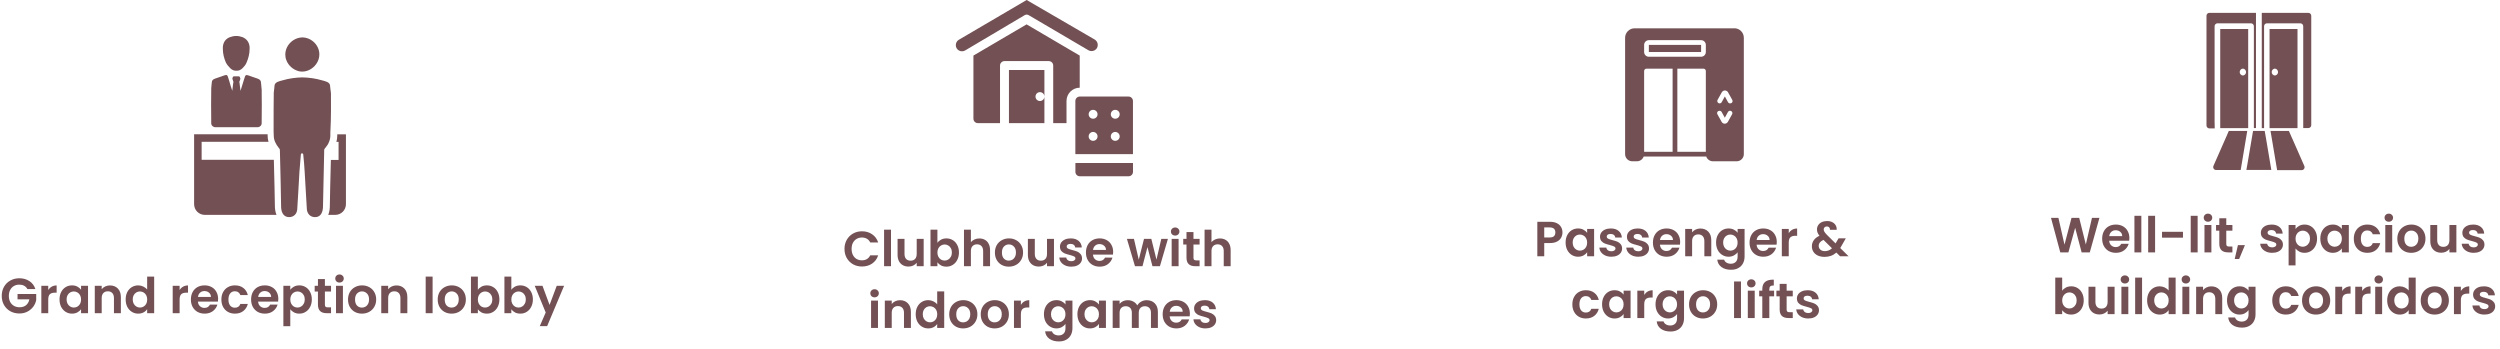<svg width="973" height="136" viewBox="0 0 973 136" fill="none" xmlns="http://www.w3.org/2000/svg">
<path d="M131.258 52.294V52.855C131.258 53.64 131.145 54.441 130.921 55.226H131.77V62.244H128.774C128.598 67.788 128.373 79.388 128.373 80.126C128.373 81.087 128.261 82.385 127.749 83.634H130.456C132.78 83.634 134.638 81.776 134.638 79.453V52.294H131.242H131.258ZM106.599 62.196H78.479V55.178H104.5C104.275 54.441 104.163 53.656 104.163 52.807V52.246H75.547V79.453C75.547 81.776 77.406 83.634 79.729 83.634H107.608C107.095 82.385 106.983 81.039 106.983 80.126C106.983 79.388 106.759 67.74 106.583 62.196H106.599Z" fill="#725054"/>
<path d="M101.792 34.477C101.792 34.253 101.728 33.692 101.68 33.115C101.616 32.666 101.567 32.266 101.567 32.09C101.567 31.417 101.119 30.904 100.43 30.68L100.318 30.616C99.469 30.327 98.571 30.055 97.834 29.766C97.77 29.766 97.658 29.702 97.546 29.654C96.873 29.43 96.296 29.206 96.024 29.206H95.912C95.511 29.318 95.399 29.654 95.351 29.766C95.351 29.83 95.126 30.551 94.79 31.513C94.389 32.763 93.893 34.397 93.604 35.358L93.268 32.65V32.538L93.204 32.202C93.204 32.026 93.14 31.913 93.14 31.865C93.204 31.753 93.252 31.577 93.316 31.417C93.316 31.352 93.38 31.304 93.38 31.24L93.444 31.064C93.508 30.952 93.556 30.776 93.556 30.616C93.556 30.551 93.38 29.991 93.332 29.942C93.22 29.766 93.108 29.766 92.995 29.718H90.96C90.96 29.718 90.736 29.782 90.672 29.894C90.608 29.959 90.448 30.519 90.448 30.567C90.448 30.744 90.512 30.904 90.56 31.016L90.624 31.192C90.624 31.192 90.688 31.304 90.688 31.369V31.433C90.752 31.545 90.8 31.657 90.864 31.833C90.864 31.897 90.864 32.009 90.8 32.17L90.736 32.506V32.57L90.4 35.342C90.063 34.381 89.55 32.746 89.214 31.497C88.926 30.535 88.701 29.798 88.653 29.75C88.589 29.638 88.477 29.238 88.093 29.189H87.98C87.692 29.189 87.131 29.414 86.458 29.638C86.346 29.702 86.234 29.702 86.17 29.75C85.433 30.039 84.535 30.311 83.686 30.599L83.574 30.663C82.837 30.888 82.436 31.401 82.436 32.074C82.436 32.25 82.372 32.634 82.324 33.099C82.26 33.66 82.212 34.237 82.212 34.461C82.148 37.169 82.148 43.786 82.212 47.984C82.212 48.833 82.949 49.506 83.798 49.506H100.254C101.103 49.506 101.84 48.833 101.84 47.984C101.904 43.85 101.904 37.233 101.84 34.525L101.792 34.477Z" fill="#725054"/>
<path d="M89.632 26.562C90.305 27.235 91.155 27.587 92.004 27.523C92.853 27.587 93.702 27.235 94.375 26.562C95.048 25.889 95.625 25.2 95.961 24.351C96.698 22.652 97.147 20.906 97.147 19.031V18.246C96.971 16.5 96.122 15.186 94.375 14.449C93.59 14.16 92.789 14 91.94 14C91.091 14 90.305 14.176 89.504 14.449C87.758 15.122 86.909 16.435 86.732 18.246V19.031C86.732 20.89 87.181 22.652 87.918 24.351C88.367 25.2 88.944 25.873 89.617 26.562H89.632Z" fill="#725054"/>
<path d="M116.213 27.683C116.39 27.747 116.55 27.795 116.774 27.795C117.063 27.859 117.335 27.859 117.623 27.859C118.184 27.859 118.761 27.795 119.258 27.635C119.482 27.571 119.706 27.523 119.931 27.411C121.789 26.674 123.376 25.039 124 23.052C124.177 22.492 124.289 21.867 124.289 21.242C124.353 17.685 121.293 14.625 117.72 14.56C114.162 14.625 111.102 17.557 111.038 21.178C111.038 21.963 111.15 22.764 111.487 23.501C112.224 25.488 114.082 27.122 116.181 27.683H116.213Z" fill="#725054"/>
<path d="M128.758 36.062C128.758 35.773 128.694 35.164 128.582 34.539C128.517 34.027 128.469 33.578 128.469 33.402C128.405 31.88 126.483 31.591 125.297 31.255C122.813 30.518 120.266 30.181 117.654 30.117C115.058 30.181 112.511 30.518 110.011 31.255C108.826 31.591 106.903 31.88 106.839 33.402C106.839 33.578 106.775 34.027 106.727 34.539C106.663 35.164 106.614 35.789 106.55 36.062C106.486 38.834 106.486 46.861 106.486 50.21C106.486 51.059 106.486 51.908 106.55 52.805C106.55 53.654 106.727 54.44 107.063 55.241C107.4 56.042 107.912 56.827 108.537 57.612L108.601 57.676C108.713 57.788 108.778 57.965 108.89 58.077C108.89 58.413 108.954 58.702 108.954 59.038V59.374C109.066 61.409 109.402 79.787 109.402 80.14C109.402 81.101 109.515 82.175 109.963 82.976C110.588 84.162 111.774 84.674 113.136 84.45C114.434 84.226 115.395 83.264 115.619 81.902C115.619 81.79 115.683 81.614 115.683 81.502C116.02 77.256 116.244 71.151 116.533 66.969C116.709 64.71 116.869 62.387 117.093 60.128C117.093 60.063 117.093 60.015 117.157 59.951C117.27 59.775 117.382 59.663 117.558 59.615C117.734 59.679 117.846 59.791 117.959 59.951C117.959 60.015 118.023 60.063 118.023 60.128C118.247 62.387 118.471 64.646 118.583 66.969C118.872 71.215 119.144 77.32 119.433 81.502C119.433 81.614 119.497 81.79 119.497 81.902C119.785 83.264 120.682 84.226 121.98 84.45C123.342 84.674 124.528 84.226 125.153 82.976C125.601 82.127 125.713 81.053 125.713 80.14C125.713 79.851 126.114 61.474 126.162 59.374V59.038C126.162 58.702 126.162 58.413 126.226 58.077C126.29 57.965 126.402 57.788 126.515 57.676C126.515 57.612 126.579 57.612 126.579 57.612C127.252 56.827 127.764 56.026 128.053 55.241C128.389 54.456 128.566 53.654 128.566 52.805C128.566 51.908 128.565 51.059 128.63 50.21C128.854 46.925 128.854 38.898 128.806 36.062H128.758Z" fill="#725054"/>
<path d="M10.671 112.51C10.363 111.946 9.94 111.516 9.402 111.222C8.864 110.927 8.236 110.779 7.518 110.779C6.723 110.779 6.018 110.959 5.403 111.318C4.788 111.677 4.307 112.189 3.961 112.856C3.615 113.522 3.442 114.291 3.442 115.163C3.442 116.06 3.615 116.842 3.961 117.509C4.32 118.175 4.813 118.688 5.441 119.047C6.069 119.406 6.8 119.585 7.633 119.585C8.659 119.585 9.498 119.316 10.152 118.778C10.806 118.227 11.235 117.464 11.44 116.49H6.826V114.432H14.094V116.778C13.914 117.714 13.53 118.579 12.94 119.374C12.35 120.169 11.588 120.809 10.652 121.297C9.729 121.771 8.691 122.008 7.537 122.008C6.242 122.008 5.07 121.72 4.018 121.143C2.98 120.553 2.16 119.739 1.557 118.701C0.968 117.663 0.673 116.483 0.673 115.163C0.673 113.843 0.968 112.664 1.557 111.625C2.16 110.574 2.98 109.76 4.018 109.183C5.07 108.594 6.236 108.299 7.518 108.299C9.03 108.299 10.344 108.671 11.459 109.414C12.575 110.145 13.344 111.177 13.767 112.51H10.671ZM18.777 112.894C19.123 112.33 19.572 111.888 20.123 111.568C20.687 111.247 21.328 111.087 22.045 111.087V113.913H21.334C20.488 113.913 19.847 114.112 19.411 114.509C18.988 114.907 18.777 115.599 18.777 116.586V121.893H16.085V111.241H18.777V112.894ZM23.166 116.528C23.166 115.451 23.378 114.497 23.801 113.663C24.237 112.83 24.82 112.189 25.55 111.741C26.294 111.292 27.121 111.068 28.031 111.068C28.826 111.068 29.518 111.228 30.107 111.548C30.71 111.869 31.19 112.273 31.549 112.76V111.241H34.26V121.893H31.549V120.335C31.203 120.835 30.723 121.252 30.107 121.585C29.505 121.905 28.806 122.066 28.012 122.066C27.114 122.066 26.294 121.835 25.55 121.373C24.82 120.912 24.237 120.265 23.801 119.432C23.378 118.586 23.166 117.618 23.166 116.528ZM31.549 116.567C31.549 115.913 31.421 115.355 31.165 114.894C30.908 114.42 30.562 114.061 30.127 113.817C29.691 113.561 29.223 113.433 28.723 113.433C28.223 113.433 27.762 113.554 27.339 113.798C26.916 114.041 26.57 114.4 26.3 114.875C26.044 115.336 25.916 115.887 25.916 116.528C25.916 117.169 26.044 117.733 26.3 118.22C26.57 118.694 26.916 119.06 27.339 119.316C27.774 119.573 28.236 119.701 28.723 119.701C29.223 119.701 29.691 119.579 30.127 119.335C30.562 119.079 30.908 118.72 31.165 118.259C31.421 117.784 31.549 117.22 31.549 116.567ZM42.792 111.087C44.061 111.087 45.087 111.491 45.868 112.298C46.65 113.093 47.041 114.208 47.041 115.644V121.893H44.349V116.009C44.349 115.163 44.138 114.516 43.715 114.067C43.292 113.606 42.715 113.375 41.985 113.375C41.241 113.375 40.651 113.606 40.216 114.067C39.793 114.516 39.581 115.163 39.581 116.009V121.893H36.889V111.241H39.581V112.567C39.94 112.106 40.395 111.747 40.946 111.491C41.51 111.222 42.126 111.087 42.792 111.087ZM48.909 116.528C48.909 115.451 49.12 114.497 49.543 113.663C49.979 112.83 50.569 112.189 51.312 111.741C52.056 111.292 52.883 111.068 53.793 111.068C54.485 111.068 55.145 111.222 55.773 111.529C56.401 111.824 56.901 112.221 57.273 112.721V107.664H60.003V121.893H57.273V120.316C56.94 120.841 56.472 121.264 55.869 121.585C55.267 121.905 54.568 122.066 53.773 122.066C52.876 122.066 52.056 121.835 51.312 121.373C50.569 120.912 49.979 120.265 49.543 119.432C49.12 118.586 48.909 117.618 48.909 116.528ZM57.292 116.567C57.292 115.913 57.164 115.355 56.907 114.894C56.651 114.42 56.305 114.061 55.869 113.817C55.433 113.561 54.965 113.433 54.466 113.433C53.966 113.433 53.504 113.554 53.081 113.798C52.658 114.041 52.312 114.4 52.043 114.875C51.787 115.336 51.658 115.887 51.658 116.528C51.658 117.169 51.787 117.733 52.043 118.22C52.312 118.694 52.658 119.06 53.081 119.316C53.517 119.573 53.978 119.701 54.466 119.701C54.965 119.701 55.433 119.579 55.869 119.335C56.305 119.079 56.651 118.72 56.907 118.259C57.164 117.784 57.292 117.22 57.292 116.567ZM69.905 112.894C70.251 112.33 70.7 111.888 71.251 111.568C71.815 111.247 72.456 111.087 73.174 111.087V113.913H72.463C71.617 113.913 70.976 114.112 70.54 114.509C70.117 114.907 69.905 115.599 69.905 116.586V121.893H67.213V111.241H69.905V112.894ZM84.889 116.336C84.889 116.72 84.863 117.067 84.812 117.374H77.025C77.089 118.143 77.358 118.746 77.833 119.182C78.307 119.617 78.89 119.835 79.582 119.835C80.582 119.835 81.293 119.406 81.716 118.547H84.62C84.312 119.573 83.722 120.418 82.851 121.085C81.979 121.739 80.909 122.066 79.64 122.066C78.615 122.066 77.692 121.841 76.871 121.393C76.064 120.931 75.429 120.284 74.968 119.451C74.519 118.618 74.295 117.656 74.295 116.567C74.295 115.464 74.519 114.497 74.968 113.663C75.416 112.83 76.044 112.189 76.852 111.741C77.659 111.292 78.589 111.068 79.64 111.068C80.653 111.068 81.556 111.286 82.351 111.721C83.159 112.157 83.78 112.779 84.216 113.586C84.665 114.381 84.889 115.298 84.889 116.336ZM82.101 115.567C82.088 114.875 81.838 114.323 81.351 113.913C80.864 113.49 80.268 113.279 79.563 113.279C78.897 113.279 78.332 113.484 77.871 113.894C77.422 114.291 77.147 114.849 77.044 115.567H82.101ZM86.162 116.567C86.162 115.464 86.386 114.503 86.835 113.683C87.283 112.849 87.905 112.209 88.7 111.76C89.494 111.298 90.404 111.068 91.43 111.068C92.75 111.068 93.84 111.401 94.698 112.068C95.57 112.721 96.153 113.644 96.448 114.836H93.545C93.391 114.375 93.128 114.016 92.756 113.759C92.397 113.49 91.949 113.356 91.41 113.356C90.641 113.356 90.033 113.638 89.584 114.202C89.135 114.753 88.911 115.541 88.911 116.567C88.911 117.579 89.135 118.368 89.584 118.932C90.033 119.483 90.641 119.758 91.41 119.758C92.5 119.758 93.212 119.271 93.545 118.297H96.448C96.153 119.451 95.57 120.367 94.698 121.047C93.827 121.726 92.737 122.066 91.43 122.066C90.404 122.066 89.494 121.841 88.7 121.393C87.905 120.931 87.283 120.29 86.835 119.47C86.386 118.637 86.162 117.669 86.162 116.567ZM108.322 116.336C108.322 116.72 108.296 117.067 108.245 117.374H100.458C100.522 118.143 100.791 118.746 101.266 119.182C101.74 119.617 102.323 119.835 103.015 119.835C104.015 119.835 104.727 119.406 105.15 118.547H108.053C107.745 119.573 107.156 120.418 106.284 121.085C105.412 121.739 104.342 122.066 103.073 122.066C102.048 122.066 101.125 121.841 100.304 121.393C99.497 120.931 98.862 120.284 98.401 119.451C97.952 118.618 97.728 117.656 97.728 116.567C97.728 115.464 97.952 114.497 98.401 113.663C98.849 112.83 99.478 112.189 100.285 111.741C101.093 111.292 102.022 111.068 103.073 111.068C104.086 111.068 104.989 111.286 105.784 111.721C106.592 112.157 107.213 112.779 107.649 113.586C108.098 114.381 108.322 115.298 108.322 116.336ZM105.534 115.567C105.521 114.875 105.271 114.323 104.784 113.913C104.297 113.49 103.701 113.279 102.996 113.279C102.33 113.279 101.766 113.484 101.304 113.894C100.855 114.291 100.58 114.849 100.477 115.567H105.534ZM112.979 112.779C113.325 112.292 113.799 111.888 114.401 111.568C115.017 111.234 115.715 111.068 116.497 111.068C117.407 111.068 118.228 111.292 118.958 111.741C119.702 112.189 120.285 112.83 120.708 113.663C121.144 114.484 121.362 115.439 121.362 116.528C121.362 117.618 121.144 118.586 120.708 119.432C120.285 120.265 119.702 120.912 118.958 121.373C118.228 121.835 117.407 122.066 116.497 122.066C115.715 122.066 115.023 121.905 114.421 121.585C113.831 121.264 113.35 120.861 112.979 120.374V126.969H110.287V111.241H112.979V112.779ZM118.612 116.528C118.612 115.887 118.478 115.336 118.208 114.875C117.952 114.4 117.606 114.041 117.17 113.798C116.747 113.554 116.286 113.433 115.786 113.433C115.299 113.433 114.837 113.561 114.401 113.817C113.978 114.061 113.632 114.42 113.363 114.894C113.107 115.368 112.979 115.926 112.979 116.567C112.979 117.208 113.107 117.765 113.363 118.239C113.632 118.714 113.978 119.079 114.401 119.335C114.837 119.579 115.299 119.701 115.786 119.701C116.286 119.701 116.747 119.573 117.17 119.316C117.606 119.06 117.952 118.694 118.208 118.22C118.478 117.746 118.612 117.182 118.612 116.528ZM126.452 113.452V118.605C126.452 118.964 126.535 119.226 126.702 119.393C126.881 119.547 127.176 119.624 127.586 119.624H128.836V121.893H127.144C124.875 121.893 123.741 120.79 123.741 118.586V113.452H122.472V111.241H123.741V108.607H126.452V111.241H128.836V113.452H126.452ZM132.137 109.972C131.663 109.972 131.265 109.824 130.945 109.53C130.637 109.222 130.484 108.844 130.484 108.395C130.484 107.946 130.637 107.575 130.945 107.28C131.265 106.972 131.663 106.818 132.137 106.818C132.611 106.818 133.002 106.972 133.31 107.28C133.63 107.575 133.791 107.946 133.791 108.395C133.791 108.844 133.63 109.222 133.31 109.53C133.002 109.824 132.611 109.972 132.137 109.972ZM133.464 111.241V121.893H130.772V111.241H133.464ZM140.853 122.066C139.828 122.066 138.905 121.841 138.084 121.393C137.264 120.931 136.617 120.284 136.143 119.451C135.681 118.618 135.45 117.656 135.45 116.567C135.45 115.477 135.687 114.516 136.162 113.683C136.649 112.849 137.309 112.209 138.142 111.76C138.975 111.298 139.905 111.068 140.93 111.068C141.956 111.068 142.885 111.298 143.718 111.76C144.551 112.209 145.205 112.849 145.679 113.683C146.166 114.516 146.41 115.477 146.41 116.567C146.41 117.656 146.16 118.618 145.66 119.451C145.173 120.284 144.506 120.931 143.66 121.393C142.827 121.841 141.891 122.066 140.853 122.066ZM140.853 119.72C141.34 119.72 141.795 119.605 142.218 119.374C142.654 119.13 143 118.771 143.257 118.297C143.513 117.823 143.641 117.246 143.641 116.567C143.641 115.554 143.372 114.779 142.834 114.24C142.308 113.689 141.661 113.413 140.892 113.413C140.123 113.413 139.475 113.689 138.95 114.24C138.437 114.779 138.181 115.554 138.181 116.567C138.181 117.579 138.431 118.361 138.93 118.912C139.443 119.451 140.084 119.72 140.853 119.72ZM154.287 111.087C155.556 111.087 156.582 111.491 157.363 112.298C158.145 113.093 158.536 114.208 158.536 115.644V121.893H155.844V116.009C155.844 115.163 155.633 114.516 155.21 114.067C154.787 113.606 154.21 113.375 153.48 113.375C152.736 113.375 152.146 113.606 151.711 114.067C151.288 114.516 151.076 115.163 151.076 116.009V121.893H148.384V111.241H151.076V112.567C151.435 112.106 151.89 111.747 152.441 111.491C153.005 111.222 153.621 111.087 154.287 111.087ZM168.369 107.664V121.893H165.678V107.664H168.369ZM175.759 122.066C174.733 122.066 173.81 121.841 172.99 121.393C172.17 120.931 171.522 120.284 171.048 119.451C170.587 118.618 170.356 117.656 170.356 116.567C170.356 115.477 170.593 114.516 171.067 113.683C171.554 112.849 172.214 112.209 173.048 111.76C173.881 111.298 174.81 111.068 175.836 111.068C176.861 111.068 177.79 111.298 178.624 111.76C179.457 112.209 180.11 112.849 180.585 113.683C181.072 114.516 181.315 115.477 181.315 116.567C181.315 117.656 181.065 118.618 180.565 119.451C180.078 120.284 179.412 120.931 178.566 121.393C177.733 121.841 176.797 122.066 175.759 122.066ZM175.759 119.72C176.246 119.72 176.701 119.605 177.124 119.374C177.56 119.13 177.906 118.771 178.162 118.297C178.418 117.823 178.547 117.246 178.547 116.567C178.547 115.554 178.277 114.779 177.739 114.24C177.214 113.689 176.566 113.413 175.797 113.413C175.028 113.413 174.381 113.689 173.855 114.24C173.342 114.779 173.086 115.554 173.086 116.567C173.086 117.579 173.336 118.361 173.836 118.912C174.349 119.451 174.99 119.72 175.759 119.72ZM185.982 112.798C186.328 112.285 186.802 111.869 187.404 111.548C188.02 111.228 188.718 111.068 189.5 111.068C190.41 111.068 191.231 111.292 191.961 111.741C192.705 112.189 193.288 112.83 193.711 113.663C194.147 114.484 194.365 115.439 194.365 116.528C194.365 117.618 194.147 118.586 193.711 119.432C193.288 120.265 192.705 120.912 191.961 121.373C191.231 121.835 190.41 122.066 189.5 122.066C188.706 122.066 188.007 121.912 187.404 121.604C186.815 121.284 186.341 120.874 185.982 120.374V121.893H183.29V107.664H185.982V112.798ZM191.615 116.528C191.615 115.887 191.481 115.336 191.211 114.875C190.955 114.4 190.609 114.041 190.173 113.798C189.75 113.554 189.289 113.433 188.789 113.433C188.302 113.433 187.84 113.561 187.404 113.817C186.981 114.061 186.635 114.42 186.366 114.894C186.11 115.368 185.982 115.926 185.982 116.567C185.982 117.208 186.11 117.765 186.366 118.239C186.635 118.714 186.981 119.079 187.404 119.335C187.84 119.579 188.302 119.701 188.789 119.701C189.289 119.701 189.75 119.573 190.173 119.316C190.609 119.06 190.955 118.694 191.211 118.22C191.481 117.746 191.615 117.182 191.615 116.528ZM199.013 112.798C199.359 112.285 199.833 111.869 200.435 111.548C201.051 111.228 201.749 111.068 202.531 111.068C203.441 111.068 204.262 111.292 204.992 111.741C205.736 112.189 206.319 112.83 206.742 113.663C207.178 114.484 207.396 115.439 207.396 116.528C207.396 117.618 207.178 118.586 206.742 119.432C206.319 120.265 205.736 120.912 204.992 121.373C204.262 121.835 203.441 122.066 202.531 122.066C201.736 122.066 201.038 121.912 200.435 121.604C199.846 121.284 199.371 120.874 199.013 120.374V121.893H196.321V107.664H199.013V112.798ZM204.646 116.528C204.646 115.887 204.512 115.336 204.242 114.875C203.986 114.4 203.64 114.041 203.204 113.798C202.781 113.554 202.32 113.433 201.82 113.433C201.333 113.433 200.871 113.561 200.435 113.817C200.012 114.061 199.666 114.42 199.397 114.894C199.141 115.368 199.013 115.926 199.013 116.567C199.013 117.208 199.141 117.765 199.397 118.239C199.666 118.714 200.012 119.079 200.435 119.335C200.871 119.579 201.333 119.701 201.82 119.701C202.32 119.701 202.781 119.573 203.204 119.316C203.64 119.06 203.986 118.694 204.242 118.22C204.512 117.746 204.646 117.182 204.646 116.528ZM219.542 111.241L212.947 126.93H210.082L212.39 121.623L208.121 111.241H211.14L213.889 118.682L216.677 111.241H219.542Z" fill="#725054"/>
<path d="M420.26 34.128C417.408 34.128 415.085 36.452 415.085 39.303V47.924H409.909V25.508C409.909 24.563 409.14 23.778 408.179 23.778H390.939C389.993 23.778 389.208 24.547 389.208 25.508V47.924H380.588C379.643 47.924 378.858 47.155 378.858 46.193V21.631L399.543 9.485L420.228 21.631V34.128H420.26ZM400.44 5.944L423.625 19.564C424.394 19.996 425.259 19.996 426.044 19.564C426.829 19.131 427.246 18.362 427.246 17.497C427.246 16.631 426.813 15.862 426.124 15.43L399.575 0L373.122 15.51C372.433 15.943 372 16.712 372 17.577C372 18.442 372.433 19.211 373.202 19.644C373.971 20.076 374.836 20.076 375.621 19.644L398.726 5.944C399.238 5.592 399.927 5.592 400.456 5.944H400.44ZM392.685 47.924H406.481V37.589C406.481 38.534 405.712 39.319 404.75 39.319C403.789 39.319 403.02 38.55 403.02 37.589C403.02 36.628 403.789 35.859 404.75 35.859C405.712 35.859 406.481 36.628 406.481 37.589V27.255H392.685V47.94V47.924ZM418.546 66.878C418.546 67.824 419.315 68.609 420.276 68.609H439.231C440.176 68.609 440.961 67.84 440.961 66.878V63.434H418.546V66.878ZM440.945 39.303V59.989H418.53V39.303C418.53 38.358 419.299 37.573 420.26 37.573H439.215C440.16 37.573 440.945 38.342 440.945 39.303ZM427.166 53.083C427.166 52.138 426.397 51.352 425.435 51.352C424.474 51.352 423.705 52.122 423.705 53.083C423.705 54.044 424.474 54.813 425.435 54.813C426.397 54.813 427.166 54.044 427.166 53.083ZM427.166 44.479C427.166 43.533 426.397 42.748 425.435 42.748C424.474 42.748 423.705 43.517 423.705 44.479C423.705 45.44 424.474 46.209 425.435 46.209C426.397 46.209 427.166 45.44 427.166 44.479ZM435.786 53.083C435.786 52.138 435.017 51.352 434.056 51.352C433.094 51.352 432.325 52.122 432.325 53.083C432.325 54.044 433.094 54.813 434.056 54.813C435.017 54.813 435.786 54.044 435.786 53.083ZM435.786 44.479C435.786 43.533 435.017 42.748 434.056 42.748C433.094 42.748 432.325 43.517 432.325 44.479C432.325 45.44 433.094 46.209 434.056 46.209C435.017 46.209 435.786 45.44 435.786 44.479Z" fill="#725054"/>
<path d="M328.673 96.88C328.673 95.56 328.968 94.38 329.557 93.342C330.16 92.291 330.974 91.477 331.999 90.9C333.038 90.311 334.198 90.016 335.479 90.016C336.979 90.016 338.293 90.4 339.421 91.169C340.549 91.939 341.337 93.002 341.786 94.361H338.69C338.383 93.72 337.947 93.24 337.383 92.919C336.832 92.599 336.191 92.438 335.46 92.438C334.678 92.438 333.98 92.624 333.364 92.996C332.762 93.355 332.288 93.868 331.942 94.534C331.608 95.201 331.442 95.983 331.442 96.88C331.442 97.764 331.608 98.546 331.942 99.226C332.288 99.892 332.762 100.411 333.364 100.783C333.98 101.142 334.678 101.321 335.46 101.321C336.191 101.321 336.832 101.161 337.383 100.841C337.947 100.507 338.383 100.02 338.69 99.379H341.786C341.337 100.751 340.549 101.821 339.421 102.59C338.306 103.347 336.992 103.725 335.479 103.725C334.198 103.725 333.038 103.436 331.999 102.86C330.974 102.27 330.16 101.456 329.557 100.418C328.968 99.379 328.673 98.2 328.673 96.88ZM346.777 89.381V103.609H344.085V89.381H346.777ZM359.492 92.957V103.609H356.781V102.263C356.435 102.725 355.98 103.09 355.416 103.359C354.865 103.616 354.262 103.744 353.609 103.744C352.775 103.744 352.038 103.571 351.397 103.225C350.757 102.866 350.25 102.347 349.879 101.667C349.52 100.975 349.34 100.155 349.34 99.206V92.957H352.032V98.822C352.032 99.668 352.243 100.322 352.666 100.783C353.089 101.232 353.666 101.456 354.397 101.456C355.14 101.456 355.724 101.232 356.147 100.783C356.57 100.322 356.781 99.668 356.781 98.822V92.957H359.492ZM364.84 94.515C365.186 94.002 365.66 93.586 366.263 93.265C366.878 92.945 367.576 92.784 368.358 92.784C369.268 92.784 370.089 93.009 370.819 93.457C371.563 93.906 372.146 94.547 372.569 95.38C373.005 96.201 373.223 97.156 373.223 98.245C373.223 99.335 373.005 100.302 372.569 101.148C372.146 101.981 371.563 102.629 370.819 103.09C370.089 103.552 369.268 103.782 368.358 103.782C367.564 103.782 366.865 103.629 366.263 103.321C365.673 103.001 365.199 102.59 364.84 102.09V103.609H362.148V89.381H364.84V94.515ZM370.473 98.245C370.473 97.604 370.339 97.053 370.07 96.591C369.813 96.117 369.467 95.758 369.031 95.515C368.608 95.271 368.147 95.149 367.647 95.149C367.16 95.149 366.698 95.278 366.263 95.534C365.84 95.778 365.494 96.136 365.224 96.611C364.968 97.085 364.84 97.642 364.84 98.284C364.84 98.924 364.968 99.482 365.224 99.956C365.494 100.43 365.84 100.796 366.263 101.052C366.698 101.296 367.16 101.417 367.647 101.417C368.147 101.417 368.608 101.289 369.031 101.033C369.467 100.777 369.813 100.411 370.07 99.937C370.339 99.463 370.473 98.899 370.473 98.245ZM381.178 92.804C381.985 92.804 382.703 92.983 383.331 93.342C383.959 93.688 384.446 94.207 384.792 94.9C385.151 95.579 385.331 96.399 385.331 97.361V103.609H382.639V97.726C382.639 96.88 382.428 96.233 382.005 95.784C381.582 95.323 381.005 95.092 380.274 95.092C379.531 95.092 378.941 95.323 378.505 95.784C378.082 96.233 377.871 96.88 377.871 97.726V103.609H375.179V89.381H377.871V94.284C378.217 93.823 378.678 93.464 379.255 93.207C379.832 92.938 380.473 92.804 381.178 92.804ZM392.621 103.782C391.595 103.782 390.672 103.558 389.852 103.109C389.031 102.648 388.384 102.001 387.91 101.168C387.448 100.334 387.218 99.373 387.218 98.284C387.218 97.194 387.455 96.233 387.929 95.399C388.416 94.566 389.076 93.925 389.909 93.477C390.743 93.015 391.672 92.784 392.697 92.784C393.723 92.784 394.652 93.015 395.485 93.477C396.319 93.925 396.972 94.566 397.447 95.399C397.934 96.233 398.177 97.194 398.177 98.284C398.177 99.373 397.927 100.334 397.427 101.168C396.94 102.001 396.274 102.648 395.428 103.109C394.594 103.558 393.659 103.782 392.621 103.782ZM392.621 101.437C393.108 101.437 393.563 101.321 393.986 101.091C394.421 100.847 394.768 100.488 395.024 100.014C395.28 99.54 395.408 98.963 395.408 98.284C395.408 97.271 395.139 96.495 394.601 95.957C394.075 95.406 393.428 95.13 392.659 95.13C391.89 95.13 391.243 95.406 390.717 95.957C390.204 96.495 389.948 97.271 389.948 98.284C389.948 99.296 390.198 100.078 390.698 100.629C391.211 101.168 391.851 101.437 392.621 101.437ZM410.207 92.957V103.609H407.496V102.263C407.15 102.725 406.695 103.09 406.131 103.359C405.58 103.616 404.978 103.744 404.324 103.744C403.491 103.744 402.754 103.571 402.113 103.225C401.472 102.866 400.966 102.347 400.594 101.667C400.235 100.975 400.056 100.155 400.056 99.206V92.957H402.747V98.822C402.747 99.668 402.959 100.322 403.382 100.783C403.805 101.232 404.382 101.456 405.112 101.456C405.856 101.456 406.439 101.232 406.862 100.783C407.285 100.322 407.496 99.668 407.496 98.822V92.957H410.207ZM416.94 103.782C416.068 103.782 415.286 103.629 414.594 103.321C413.902 103.001 413.35 102.571 412.94 102.033C412.543 101.494 412.325 100.898 412.287 100.245H414.998C415.049 100.655 415.248 100.994 415.594 101.264C415.953 101.533 416.395 101.667 416.92 101.667C417.433 101.667 417.83 101.565 418.112 101.36C418.407 101.155 418.555 100.892 418.555 100.571C418.555 100.225 418.375 99.969 418.016 99.802C417.67 99.623 417.113 99.431 416.344 99.226C415.549 99.033 414.895 98.835 414.382 98.629C413.882 98.424 413.447 98.11 413.075 97.687C412.716 97.264 412.537 96.694 412.537 95.976C412.537 95.387 412.703 94.848 413.036 94.361C413.383 93.874 413.87 93.49 414.498 93.207C415.139 92.925 415.888 92.784 416.747 92.784C418.016 92.784 419.029 93.105 419.785 93.746C420.541 94.374 420.958 95.226 421.035 96.303H418.458C418.42 95.88 418.241 95.547 417.92 95.303C417.613 95.047 417.196 94.919 416.67 94.919C416.183 94.919 415.805 95.008 415.536 95.188C415.28 95.367 415.151 95.617 415.151 95.938C415.151 96.297 415.331 96.572 415.69 96.764C416.049 96.944 416.606 97.13 417.363 97.322C418.132 97.514 418.766 97.713 419.266 97.918C419.766 98.123 420.195 98.444 420.554 98.879C420.926 99.302 421.118 99.867 421.131 100.571C421.131 101.187 420.958 101.738 420.612 102.225C420.279 102.712 419.792 103.097 419.151 103.379C418.523 103.648 417.786 103.782 416.94 103.782ZM433.243 98.053C433.243 98.437 433.217 98.783 433.166 99.091H425.379C425.443 99.86 425.712 100.463 426.186 100.898C426.661 101.334 427.244 101.552 427.936 101.552C428.936 101.552 429.647 101.123 430.07 100.264H432.973C432.666 101.289 432.076 102.135 431.205 102.802C430.333 103.456 429.263 103.782 427.994 103.782C426.968 103.782 426.045 103.558 425.225 103.109C424.417 102.648 423.783 102.001 423.321 101.168C422.873 100.334 422.649 99.373 422.649 98.284C422.649 97.181 422.873 96.213 423.321 95.38C423.77 94.547 424.398 93.906 425.206 93.457C426.013 93.009 426.943 92.784 427.994 92.784C429.006 92.784 429.91 93.002 430.705 93.438C431.512 93.874 432.134 94.496 432.57 95.303C433.018 96.098 433.243 97.014 433.243 98.053ZM430.455 97.284C430.442 96.591 430.192 96.04 429.705 95.63C429.218 95.207 428.622 94.996 427.917 94.996C427.25 94.996 426.686 95.201 426.225 95.611C425.776 96.008 425.501 96.566 425.398 97.284H430.455ZM454.555 92.957L451.441 103.609H448.537L446.595 96.168L444.653 103.609H441.731L438.597 92.957H441.327L443.211 101.071L445.249 92.957H448.095L450.095 101.052L451.979 92.957H454.555ZM457.377 91.689C456.903 91.689 456.505 91.541 456.185 91.246C455.877 90.939 455.723 90.561 455.723 90.112C455.723 89.663 455.877 89.292 456.185 88.997C456.505 88.689 456.903 88.535 457.377 88.535C457.851 88.535 458.242 88.689 458.55 88.997C458.87 89.292 459.03 89.663 459.03 90.112C459.03 90.561 458.87 90.939 458.55 91.246C458.242 91.541 457.851 91.689 457.377 91.689ZM458.704 92.957V103.609H456.012V92.957H458.704ZM464.497 95.169V100.322C464.497 100.68 464.58 100.943 464.747 101.11C464.927 101.264 465.221 101.341 465.632 101.341H466.881V103.609H465.189C462.921 103.609 461.786 102.507 461.786 100.302V95.169H460.517V92.957H461.786V90.323H464.497V92.957H466.881V95.169H464.497ZM474.816 92.804C475.624 92.804 476.342 92.983 476.97 93.342C477.598 93.688 478.085 94.207 478.431 94.9C478.79 95.579 478.969 96.399 478.969 97.361V103.609H476.278V97.726C476.278 96.88 476.066 96.233 475.643 95.784C475.22 95.323 474.643 95.092 473.913 95.092C473.169 95.092 472.58 95.323 472.144 95.784C471.721 96.233 471.509 96.88 471.509 97.726V103.609H468.817V89.381H471.509V94.284C471.855 93.823 472.317 93.464 472.894 93.207C473.47 92.938 474.111 92.804 474.816 92.804Z" fill="#725054"/>
<path d="M340.385 115.722C339.911 115.722 339.514 115.574 339.193 115.28C338.885 114.972 338.732 114.594 338.732 114.145C338.732 113.696 338.885 113.325 339.193 113.03C339.514 112.722 339.911 112.568 340.385 112.568C340.859 112.568 341.25 112.722 341.558 113.03C341.878 113.325 342.039 113.696 342.039 114.145C342.039 114.594 341.878 114.972 341.558 115.28C341.25 115.574 340.859 115.722 340.385 115.722ZM341.712 116.991V127.643H339.02V116.991H341.712ZM350.274 116.837C351.543 116.837 352.569 117.241 353.35 118.048C354.132 118.843 354.523 119.958 354.523 121.394V127.643H351.831V121.759C351.831 120.913 351.62 120.266 351.197 119.817C350.774 119.356 350.197 119.125 349.467 119.125C348.723 119.125 348.133 119.356 347.698 119.817C347.275 120.266 347.063 120.913 347.063 121.759V127.643H344.371V116.991H347.063V118.317C347.422 117.856 347.877 117.497 348.428 117.241C348.992 116.972 349.608 116.837 350.274 116.837ZM356.391 122.278C356.391 121.201 356.602 120.247 357.025 119.413C357.461 118.58 358.051 117.939 358.794 117.491C359.538 117.042 360.364 116.818 361.275 116.818C361.967 116.818 362.627 116.972 363.255 117.279C363.883 117.574 364.383 117.971 364.755 118.471V113.414H367.485V127.643H364.755V126.066C364.421 126.591 363.954 127.014 363.351 127.335C362.749 127.655 362.05 127.816 361.255 127.816C360.358 127.816 359.538 127.585 358.794 127.123C358.051 126.662 357.461 126.015 357.025 125.182C356.602 124.336 356.391 123.368 356.391 122.278ZM364.774 122.317C364.774 121.663 364.646 121.105 364.389 120.644C364.133 120.17 363.787 119.811 363.351 119.567C362.915 119.311 362.447 119.183 361.948 119.183C361.448 119.183 360.986 119.304 360.563 119.548C360.14 119.791 359.794 120.15 359.525 120.625C359.269 121.086 359.14 121.637 359.14 122.278C359.14 122.919 359.269 123.483 359.525 123.97C359.794 124.444 360.14 124.81 360.563 125.066C360.999 125.323 361.46 125.451 361.948 125.451C362.447 125.451 362.915 125.329 363.351 125.085C363.787 124.829 364.133 124.47 364.389 124.009C364.646 123.534 364.774 122.97 364.774 122.317ZM374.844 127.816C373.818 127.816 372.895 127.591 372.075 127.143C371.255 126.681 370.607 126.034 370.133 125.201C369.672 124.368 369.441 123.406 369.441 122.317C369.441 121.227 369.678 120.266 370.152 119.433C370.639 118.599 371.3 117.959 372.133 117.51C372.966 117.048 373.895 116.818 374.921 116.818C375.946 116.818 376.875 117.048 377.709 117.51C378.542 117.959 379.196 118.599 379.67 119.433C380.157 120.266 380.4 121.227 380.4 122.317C380.4 123.406 380.151 124.368 379.651 125.201C379.164 126.034 378.497 126.681 377.651 127.143C376.818 127.591 375.882 127.816 374.844 127.816ZM374.844 125.47C375.331 125.47 375.786 125.355 376.209 125.124C376.645 124.88 376.991 124.521 377.247 124.047C377.504 123.573 377.632 122.996 377.632 122.317C377.632 121.304 377.363 120.529 376.824 119.99C376.299 119.439 375.651 119.163 374.882 119.163C374.113 119.163 373.466 119.439 372.94 119.99C372.428 120.529 372.171 121.304 372.171 122.317C372.171 123.329 372.421 124.111 372.921 124.662C373.434 125.201 374.075 125.47 374.844 125.47ZM387.105 127.816C386.079 127.816 385.157 127.591 384.336 127.143C383.516 126.681 382.869 126.034 382.394 125.201C381.933 124.368 381.702 123.406 381.702 122.317C381.702 121.227 381.939 120.266 382.413 119.433C382.901 118.599 383.561 117.959 384.394 117.51C385.227 117.048 386.156 116.818 387.182 116.818C388.207 116.818 389.137 117.048 389.97 117.51C390.803 117.959 391.457 118.599 391.931 119.433C392.418 120.266 392.662 121.227 392.662 122.317C392.662 123.406 392.412 124.368 391.912 125.201C391.425 126.034 390.758 126.681 389.912 127.143C389.079 127.591 388.143 127.816 387.105 127.816ZM387.105 125.47C387.592 125.47 388.047 125.355 388.47 125.124C388.906 124.88 389.252 124.521 389.508 124.047C389.765 123.573 389.893 122.996 389.893 122.317C389.893 121.304 389.624 120.529 389.085 119.99C388.56 119.439 387.912 119.163 387.143 119.163C386.374 119.163 385.727 119.439 385.201 119.99C384.689 120.529 384.432 121.304 384.432 122.317C384.432 123.329 384.682 124.111 385.182 124.662C385.695 125.201 386.336 125.47 387.105 125.47ZM397.328 118.644C397.674 118.08 398.123 117.638 398.674 117.318C399.238 116.997 399.879 116.837 400.596 116.837V119.663H399.885C399.039 119.663 398.398 119.862 397.962 120.259C397.539 120.657 397.328 121.349 397.328 122.336V127.643H394.636V116.991H397.328V118.644ZM411.163 116.818C411.958 116.818 412.657 116.978 413.259 117.298C413.862 117.606 414.336 118.01 414.682 118.51V116.991H417.393V127.719C417.393 128.706 417.194 129.585 416.797 130.354C416.4 131.136 415.803 131.751 415.009 132.199C414.214 132.661 413.253 132.892 412.125 132.892C410.612 132.892 409.369 132.539 408.395 131.834C407.433 131.129 406.888 130.168 406.76 128.95H409.433C409.574 129.437 409.875 129.822 410.337 130.104C410.811 130.398 411.381 130.546 412.048 130.546C412.83 130.546 413.464 130.309 413.951 129.834C414.438 129.373 414.682 128.668 414.682 127.719V126.066C414.336 126.566 413.855 126.982 413.24 127.316C412.637 127.649 411.945 127.816 411.163 127.816C410.266 127.816 409.446 127.585 408.702 127.123C407.959 126.662 407.369 126.015 406.933 125.182C406.51 124.336 406.299 123.368 406.299 122.278C406.299 121.201 406.51 120.247 406.933 119.413C407.369 118.58 407.952 117.939 408.683 117.491C409.426 117.042 410.253 116.818 411.163 116.818ZM414.682 122.317C414.682 121.663 414.554 121.105 414.297 120.644C414.041 120.17 413.695 119.811 413.259 119.567C412.823 119.311 412.355 119.183 411.855 119.183C411.356 119.183 410.894 119.304 410.471 119.548C410.048 119.791 409.702 120.15 409.433 120.625C409.177 121.086 409.048 121.637 409.048 122.278C409.048 122.919 409.177 123.483 409.433 123.97C409.702 124.444 410.048 124.81 410.471 125.066C410.907 125.323 411.368 125.451 411.855 125.451C412.355 125.451 412.823 125.329 413.259 125.085C413.695 124.829 414.041 124.47 414.297 124.009C414.554 123.534 414.682 122.97 414.682 122.317ZM419.33 122.278C419.33 121.201 419.541 120.247 419.964 119.413C420.4 118.58 420.983 117.939 421.714 117.491C422.457 117.042 423.284 116.818 424.194 116.818C424.989 116.818 425.681 116.978 426.271 117.298C426.873 117.619 427.354 118.023 427.713 118.51V116.991H430.424V127.643H427.713V126.085C427.367 126.585 426.886 127.002 426.271 127.335C425.668 127.655 424.97 127.816 424.175 127.816C423.278 127.816 422.457 127.585 421.714 127.123C420.983 126.662 420.4 126.015 419.964 125.182C419.541 124.336 419.33 123.368 419.33 122.278ZM427.713 122.317C427.713 121.663 427.585 121.105 427.328 120.644C427.072 120.17 426.726 119.811 426.29 119.567C425.854 119.311 425.386 119.183 424.886 119.183C424.386 119.183 423.925 119.304 423.502 119.548C423.079 119.791 422.733 120.15 422.464 120.625C422.207 121.086 422.079 121.637 422.079 122.278C422.079 122.919 422.207 123.483 422.464 123.97C422.733 124.444 423.079 124.81 423.502 125.066C423.938 125.323 424.399 125.451 424.886 125.451C425.386 125.451 425.854 125.329 426.29 125.085C426.726 124.829 427.072 124.47 427.328 124.009C427.585 123.534 427.713 122.97 427.713 122.317ZM446.281 116.837C447.589 116.837 448.64 117.241 449.434 118.048C450.242 118.843 450.646 119.958 450.646 121.394V127.643H447.954V121.759C447.954 120.926 447.742 120.291 447.319 119.856C446.896 119.407 446.32 119.183 445.589 119.183C444.858 119.183 444.275 119.407 443.839 119.856C443.416 120.291 443.205 120.926 443.205 121.759V127.643H440.513V121.759C440.513 120.926 440.301 120.291 439.878 119.856C439.455 119.407 438.879 119.183 438.148 119.183C437.405 119.183 436.815 119.407 436.379 119.856C435.956 120.291 435.745 120.926 435.745 121.759V127.643H433.053V116.991H435.745V118.279C436.091 117.83 436.533 117.478 437.071 117.221C437.622 116.965 438.225 116.837 438.879 116.837C439.712 116.837 440.455 117.016 441.109 117.375C441.763 117.721 442.269 118.221 442.628 118.875C442.974 118.26 443.474 117.766 444.128 117.395C444.794 117.023 445.512 116.837 446.281 116.837ZM463.102 122.086C463.102 122.47 463.076 122.817 463.025 123.124H455.238C455.302 123.893 455.571 124.496 456.046 124.932C456.52 125.367 457.103 125.585 457.795 125.585C458.795 125.585 459.507 125.156 459.93 124.297H462.833C462.525 125.323 461.936 126.168 461.064 126.835C460.192 127.489 459.122 127.816 457.853 127.816C456.828 127.816 455.905 127.591 455.084 127.143C454.277 126.681 453.642 126.034 453.181 125.201C452.732 124.368 452.508 123.406 452.508 122.317C452.508 121.214 452.732 120.247 453.181 119.413C453.629 118.58 454.258 117.939 455.065 117.491C455.873 117.042 456.802 116.818 457.853 116.818C458.866 116.818 459.769 117.036 460.564 117.471C461.372 117.907 461.993 118.529 462.429 119.336C462.878 120.131 463.102 121.048 463.102 122.086ZM460.314 121.317C460.301 120.625 460.051 120.073 459.564 119.663C459.077 119.24 458.481 119.029 457.776 119.029C457.11 119.029 456.546 119.234 456.084 119.644C455.635 120.041 455.36 120.599 455.257 121.317H460.314ZM469.143 127.816C468.271 127.816 467.489 127.662 466.797 127.354C466.105 127.034 465.554 126.604 465.144 126.066C464.746 125.528 464.528 124.932 464.49 124.278H467.201C467.252 124.688 467.451 125.028 467.797 125.297C468.156 125.566 468.598 125.701 469.124 125.701C469.636 125.701 470.034 125.598 470.316 125.393C470.611 125.188 470.758 124.925 470.758 124.605C470.758 124.259 470.579 124.002 470.22 123.836C469.874 123.656 469.316 123.464 468.547 123.259C467.752 123.067 467.098 122.868 466.586 122.663C466.086 122.458 465.65 122.144 465.278 121.721C464.919 121.298 464.74 120.727 464.74 120.009C464.74 119.42 464.907 118.881 465.24 118.394C465.586 117.907 466.073 117.523 466.701 117.241C467.342 116.959 468.092 116.818 468.951 116.818C470.22 116.818 471.232 117.138 471.989 117.779C472.745 118.407 473.161 119.26 473.238 120.336H470.662C470.623 119.913 470.444 119.58 470.124 119.336C469.816 119.08 469.399 118.952 468.874 118.952C468.387 118.952 468.009 119.042 467.739 119.221C467.483 119.401 467.355 119.65 467.355 119.971C467.355 120.33 467.534 120.605 467.893 120.798C468.252 120.977 468.81 121.163 469.566 121.355C470.335 121.548 470.97 121.746 471.469 121.951C471.969 122.156 472.399 122.477 472.758 122.913C473.129 123.336 473.322 123.9 473.334 124.605C473.334 125.22 473.161 125.771 472.815 126.258C472.482 126.745 471.995 127.13 471.354 127.412C470.726 127.681 469.989 127.816 469.143 127.816Z" fill="#725054"/>
<path d="M674.999 11.016H636.192C634.158 11.016 632.491 12.666 632.491 14.717V59.997C632.491 61.519 633.741 62.769 635.263 62.769H637.106C638.275 62.769 639.317 62.032 639.717 60.926H664.072C664.456 62.032 665.498 62.769 666.683 62.769H675.929C677.451 62.769 678.7 61.519 678.7 59.997V14.701C678.7 12.666 677.05 11 674.999 11V11.016ZM663.912 20.245C663.912 21.27 663.078 22.088 662.069 22.088H641.736C640.711 22.088 639.894 21.255 639.894 20.245V17.473C639.894 16.448 640.727 15.63 641.736 15.63H662.069C663.094 15.63 663.912 16.464 663.912 17.473V20.245ZM662.982 26.718C663.495 26.718 663.912 27.135 663.912 27.648V59.068H652.824V26.718H662.982ZM673.798 40.129C673.349 40.386 672.788 40.225 672.548 39.777L671.314 37.533L670.08 39.777C669.84 40.225 669.263 40.386 668.831 40.129C668.398 39.873 668.222 39.312 668.478 38.879L670.128 35.915C670.497 35.242 671.346 35.002 672.019 35.386C672.243 35.515 672.436 35.691 672.548 35.915L674.198 38.879C674.454 39.312 674.294 39.873 673.862 40.129C673.862 40.129 673.862 40.129 673.846 40.129H673.798ZM668.815 43.221C669.263 42.981 669.824 43.141 670.064 43.574L671.298 45.817L672.532 43.574C672.772 43.125 673.349 42.965 673.782 43.221C674.214 43.478 674.39 44.039 674.134 44.471L672.484 47.435C672.115 48.108 671.266 48.349 670.593 47.964C670.369 47.836 670.176 47.66 670.064 47.435L668.414 44.471C668.158 44.023 668.318 43.462 668.766 43.221H668.815ZM639.894 27.648C639.894 27.135 640.31 26.718 640.823 26.718H650.981V59.068H639.894V27.648Z" fill="#725054"/>
<path d="M641.735 17.474H662.068V20.245H641.735V17.474Z" fill="#725054"/>
<path d="M608.113 90.477C608.113 91.195 607.94 91.867 607.594 92.496C607.261 93.124 606.729 93.63 605.998 94.014C605.28 94.399 604.37 94.591 603.268 94.591H601.018V99.744H598.327V86.324H603.268C604.306 86.324 605.191 86.503 605.921 86.862C606.652 87.221 607.197 87.714 607.556 88.342C607.927 88.971 608.113 89.682 608.113 90.477ZM603.153 92.419C603.896 92.419 604.447 92.252 604.806 91.919C605.165 91.573 605.345 91.092 605.345 90.477C605.345 89.169 604.614 88.516 603.153 88.516H601.018V92.419H603.153ZM609.332 94.38C609.332 93.303 609.544 92.348 609.967 91.515C610.403 90.682 610.986 90.041 611.716 89.592C612.46 89.144 613.287 88.919 614.197 88.919C614.991 88.919 615.684 89.079 616.273 89.4C616.876 89.72 617.356 90.124 617.715 90.611V89.092H620.426V99.744H617.715V98.187C617.369 98.687 616.889 99.103 616.273 99.436C615.671 99.757 614.972 99.917 614.178 99.917C613.28 99.917 612.46 99.686 611.716 99.225C610.986 98.764 610.403 98.116 609.967 97.283C609.544 96.437 609.332 95.469 609.332 94.38ZM617.715 94.418C617.715 93.764 617.587 93.207 617.331 92.746C617.074 92.271 616.728 91.912 616.292 91.669C615.857 91.412 615.389 91.284 614.889 91.284C614.389 91.284 613.928 91.406 613.505 91.65C613.082 91.893 612.735 92.252 612.466 92.726C612.21 93.188 612.082 93.739 612.082 94.38C612.082 95.021 612.21 95.585 612.466 96.072C612.735 96.546 613.082 96.911 613.505 97.168C613.94 97.424 614.402 97.552 614.889 97.552C615.389 97.552 615.857 97.43 616.292 97.187C616.728 96.931 617.074 96.572 617.331 96.11C617.587 95.636 617.715 95.072 617.715 94.418ZM627.132 99.917C626.26 99.917 625.478 99.763 624.786 99.456C624.094 99.135 623.542 98.706 623.132 98.168C622.735 97.629 622.517 97.033 622.479 96.379H625.19C625.241 96.79 625.44 97.129 625.786 97.398C626.145 97.668 626.587 97.802 627.112 97.802C627.625 97.802 628.022 97.7 628.304 97.495C628.599 97.29 628.747 97.027 628.747 96.706C628.747 96.36 628.567 96.104 628.208 95.937C627.862 95.758 627.305 95.565 626.535 95.36C625.741 95.168 625.087 94.969 624.574 94.764C624.074 94.559 623.639 94.245 623.267 93.822C622.908 93.399 622.728 92.829 622.728 92.111C622.728 91.521 622.895 90.983 623.228 90.496C623.574 90.009 624.062 89.624 624.69 89.342C625.331 89.06 626.08 88.919 626.939 88.919C628.208 88.919 629.221 89.24 629.977 89.881C630.733 90.509 631.15 91.361 631.227 92.438H628.65C628.612 92.015 628.433 91.682 628.112 91.438C627.804 91.182 627.388 91.053 626.862 91.053C626.375 91.053 625.997 91.143 625.728 91.323C625.472 91.502 625.343 91.752 625.343 92.073C625.343 92.431 625.523 92.707 625.882 92.899C626.241 93.079 626.798 93.265 627.554 93.457C628.324 93.649 628.958 93.848 629.458 94.053C629.958 94.258 630.387 94.578 630.746 95.014C631.118 95.437 631.31 96.001 631.323 96.706C631.323 97.322 631.15 97.873 630.804 98.36C630.471 98.847 629.984 99.231 629.343 99.513C628.715 99.783 627.977 99.917 627.132 99.917ZM637.609 99.917C636.737 99.917 635.955 99.763 635.263 99.456C634.571 99.135 634.02 98.706 633.61 98.168C633.212 97.629 632.994 97.033 632.956 96.379H635.667C635.718 96.79 635.917 97.129 636.263 97.398C636.622 97.668 637.064 97.802 637.59 97.802C638.102 97.802 638.5 97.7 638.782 97.495C639.076 97.29 639.224 97.027 639.224 96.706C639.224 96.36 639.044 96.104 638.686 95.937C638.339 95.758 637.782 95.565 637.013 95.36C636.218 95.168 635.564 94.969 635.052 94.764C634.552 94.559 634.116 94.245 633.744 93.822C633.385 93.399 633.206 92.829 633.206 92.111C633.206 91.521 633.372 90.983 633.706 90.496C634.052 90.009 634.539 89.624 635.167 89.342C635.808 89.06 636.558 88.919 637.417 88.919C638.686 88.919 639.698 89.24 640.454 89.881C641.211 90.509 641.627 91.361 641.704 92.438H639.128C639.089 92.015 638.91 91.682 638.589 91.438C638.282 91.182 637.865 91.053 637.34 91.053C636.853 91.053 636.474 91.143 636.205 91.323C635.949 91.502 635.821 91.752 635.821 92.073C635.821 92.431 636 92.707 636.359 92.899C636.718 93.079 637.276 93.265 638.032 93.457C638.801 93.649 639.435 93.848 639.935 94.053C640.435 94.258 640.865 94.578 641.224 95.014C641.595 95.437 641.787 96.001 641.8 96.706C641.8 97.322 641.627 97.873 641.281 98.36C640.948 98.847 640.461 99.231 639.82 99.513C639.192 99.783 638.455 99.917 637.609 99.917ZM653.912 94.188C653.912 94.572 653.886 94.918 653.835 95.226H646.048C646.112 95.995 646.381 96.597 646.856 97.033C647.33 97.469 647.913 97.687 648.605 97.687C649.605 97.687 650.316 97.257 650.739 96.399H653.643C653.335 97.424 652.745 98.27 651.874 98.937C651.002 99.59 649.932 99.917 648.663 99.917C647.637 99.917 646.715 99.693 645.894 99.244C645.087 98.783 644.452 98.135 643.991 97.302C643.542 96.469 643.318 95.508 643.318 94.418C643.318 93.316 643.542 92.348 643.991 91.515C644.439 90.682 645.067 90.041 645.875 89.592C646.683 89.144 647.612 88.919 648.663 88.919C649.676 88.919 650.579 89.137 651.374 89.573C652.181 90.009 652.803 90.63 653.239 91.438C653.688 92.233 653.912 93.149 653.912 94.188ZM651.124 93.418C651.111 92.726 650.861 92.175 650.374 91.765C649.887 91.342 649.291 91.13 648.586 91.13C647.919 91.13 647.355 91.335 646.894 91.746C646.445 92.143 646.17 92.701 646.067 93.418H651.124ZM661.779 88.939C663.048 88.939 664.074 89.342 664.856 90.15C665.638 90.945 666.029 92.06 666.029 93.495V99.744H663.337V93.861C663.337 93.015 663.125 92.367 662.702 91.919C662.279 91.457 661.703 91.227 660.972 91.227C660.228 91.227 659.639 91.457 659.203 91.919C658.78 92.367 658.568 93.015 658.568 93.861V99.744H655.877V89.092H658.568V90.419C658.927 89.957 659.382 89.599 659.934 89.342C660.498 89.073 661.113 88.939 661.779 88.939ZM672.761 88.919C673.555 88.919 674.254 89.079 674.856 89.4C675.459 89.708 675.933 90.111 676.279 90.611V89.092H678.99V99.821C678.99 100.808 678.792 101.686 678.394 102.455C677.997 103.237 677.401 103.852 676.606 104.301C675.811 104.762 674.85 104.993 673.722 104.993C672.21 104.993 670.966 104.641 669.992 103.936C669.031 103.231 668.486 102.269 668.358 101.052H671.03C671.171 101.539 671.472 101.923 671.934 102.205C672.408 102.5 672.979 102.647 673.645 102.647C674.427 102.647 675.062 102.41 675.549 101.936C676.036 101.475 676.279 100.77 676.279 99.821V98.168C675.933 98.667 675.452 99.084 674.837 99.417C674.235 99.751 673.543 99.917 672.761 99.917C671.863 99.917 671.043 99.686 670.3 99.225C669.556 98.764 668.967 98.116 668.531 97.283C668.108 96.437 667.896 95.469 667.896 94.38C667.896 93.303 668.108 92.348 668.531 91.515C668.967 90.682 669.55 90.041 670.28 89.592C671.024 89.144 671.851 88.919 672.761 88.919ZM676.279 94.418C676.279 93.764 676.151 93.207 675.895 92.746C675.638 92.271 675.292 91.912 674.856 91.669C674.421 91.412 673.953 91.284 673.453 91.284C672.953 91.284 672.492 91.406 672.069 91.65C671.646 91.893 671.299 92.252 671.03 92.726C670.774 93.188 670.646 93.739 670.646 94.38C670.646 95.021 670.774 95.585 671.03 96.072C671.299 96.546 671.646 96.911 672.069 97.168C672.504 97.424 672.966 97.552 673.453 97.552C673.953 97.552 674.421 97.43 674.856 97.187C675.292 96.931 675.638 96.572 675.895 96.11C676.151 95.636 676.279 95.072 676.279 94.418ZM691.521 94.188C691.521 94.572 691.496 94.918 691.444 95.226H683.657C683.721 95.995 683.991 96.597 684.465 97.033C684.939 97.469 685.522 97.687 686.215 97.687C687.214 97.687 687.926 97.257 688.349 96.399H691.252C690.944 97.424 690.355 98.27 689.483 98.937C688.612 99.59 687.541 99.917 686.272 99.917C685.247 99.917 684.324 99.693 683.504 99.244C682.696 98.783 682.062 98.135 681.6 97.302C681.151 96.469 680.927 95.508 680.927 94.418C680.927 93.316 681.151 92.348 681.6 91.515C682.049 90.682 682.677 90.041 683.484 89.592C684.292 89.144 685.221 88.919 686.272 88.919C687.285 88.919 688.189 89.137 688.983 89.573C689.791 90.009 690.413 90.63 690.848 91.438C691.297 92.233 691.521 93.149 691.521 94.188ZM688.733 93.418C688.721 92.726 688.471 92.175 687.983 91.765C687.496 91.342 686.9 91.13 686.195 91.13C685.529 91.13 684.965 91.335 684.503 91.746C684.055 92.143 683.779 92.701 683.677 93.418H688.733ZM696.178 90.746C696.524 90.182 696.973 89.74 697.524 89.419C698.088 89.099 698.729 88.939 699.446 88.939V91.765H698.735C697.889 91.765 697.248 91.964 696.812 92.361C696.389 92.758 696.178 93.451 696.178 94.437V99.744H693.486V89.092H696.178V90.746ZM716.166 99.744L714.705 98.302C713.461 99.417 711.942 99.975 710.148 99.975C709.161 99.975 708.289 99.808 707.533 99.475C706.79 99.129 706.213 98.648 705.803 98.033C705.392 97.405 705.187 96.681 705.187 95.86C705.187 94.976 705.437 94.181 705.937 93.476C706.437 92.771 707.174 92.201 708.148 91.765C707.802 91.342 707.552 90.938 707.398 90.554C707.245 90.156 707.168 89.733 707.168 89.285C707.168 88.669 707.328 88.118 707.648 87.631C707.969 87.131 708.424 86.74 709.013 86.458C709.616 86.176 710.315 86.035 711.109 86.035C711.917 86.035 712.609 86.189 713.186 86.497C713.763 86.804 714.192 87.214 714.474 87.727C714.756 88.24 714.878 88.81 714.839 89.438H712.224C712.237 89.015 712.135 88.695 711.917 88.477C711.699 88.246 711.404 88.131 711.032 88.131C710.673 88.131 710.372 88.24 710.129 88.458C709.898 88.663 709.783 88.932 709.783 89.265C709.783 89.586 709.879 89.906 710.071 90.227C710.263 90.534 710.577 90.919 711.013 91.38L714.397 94.726C714.423 94.7 714.442 94.675 714.455 94.649C714.468 94.623 714.48 94.598 714.493 94.572L715.589 92.746H718.396L717.05 95.11C716.794 95.61 716.518 96.085 716.224 96.533L719.473 99.744H716.166ZM710.225 97.745C711.276 97.745 712.205 97.373 713.013 96.629L709.706 93.361C708.462 93.912 707.841 94.694 707.841 95.706C707.841 96.283 708.059 96.77 708.494 97.168C708.93 97.552 709.507 97.745 710.225 97.745Z" fill="#725054"/>
<path d="M611.958 118.453C611.958 117.351 612.182 116.39 612.631 115.569C613.08 114.736 613.701 114.095 614.496 113.647C615.291 113.185 616.201 112.954 617.226 112.954C618.547 112.954 619.636 113.288 620.495 113.954C621.367 114.608 621.95 115.531 622.245 116.723H619.341C619.188 116.261 618.925 115.903 618.553 115.646C618.194 115.377 617.746 115.242 617.207 115.242C616.438 115.242 615.829 115.524 615.381 116.088C614.932 116.64 614.708 117.428 614.708 118.453C614.708 119.466 614.932 120.254 615.381 120.818C615.829 121.369 616.438 121.645 617.207 121.645C618.297 121.645 619.008 121.158 619.341 120.184H622.245C621.95 121.337 621.367 122.254 620.495 122.933C619.623 123.613 618.534 123.952 617.226 123.952C616.201 123.952 615.291 123.728 614.496 123.279C613.701 122.818 613.08 122.177 612.631 121.357C612.182 120.523 611.958 119.556 611.958 118.453ZM623.524 118.415C623.524 117.338 623.736 116.383 624.159 115.55C624.595 114.717 625.178 114.076 625.909 113.627C626.652 113.179 627.479 112.954 628.389 112.954C629.184 112.954 629.876 113.115 630.465 113.435C631.068 113.756 631.549 114.159 631.908 114.646V113.127H634.619V123.779H631.908V122.222C631.561 122.722 631.081 123.138 630.465 123.472C629.863 123.792 629.164 123.952 628.37 123.952C627.472 123.952 626.652 123.722 625.909 123.26C625.178 122.799 624.595 122.151 624.159 121.318C623.736 120.472 623.524 119.504 623.524 118.415ZM631.908 118.453C631.908 117.8 631.779 117.242 631.523 116.781C631.267 116.306 630.921 115.947 630.485 115.704C630.049 115.448 629.581 115.319 629.081 115.319C628.581 115.319 628.12 115.441 627.697 115.685C627.274 115.928 626.928 116.287 626.659 116.761C626.402 117.223 626.274 117.774 626.274 118.415C626.274 119.056 626.402 119.62 626.659 120.107C626.928 120.581 627.274 120.946 627.697 121.203C628.133 121.459 628.594 121.587 629.081 121.587C629.581 121.587 630.049 121.466 630.485 121.222C630.921 120.966 631.267 120.607 631.523 120.145C631.779 119.671 631.908 119.107 631.908 118.453ZM639.939 114.781C640.285 114.217 640.734 113.775 641.285 113.454C641.849 113.134 642.49 112.974 643.208 112.974V115.8H642.497C641.651 115.8 641.01 115.999 640.574 116.396C640.151 116.793 639.939 117.486 639.939 118.473V123.779H637.248V113.127H639.939V114.781ZM649.193 112.954C649.988 112.954 650.687 113.115 651.289 113.435C651.892 113.743 652.366 114.146 652.712 114.646V113.127H655.423V123.856C655.423 124.843 655.224 125.721 654.827 126.49C654.43 127.272 653.833 127.887 653.039 128.336C652.244 128.798 651.283 129.028 650.155 129.028C648.642 129.028 647.399 128.676 646.425 127.971C645.463 127.266 644.918 126.304 644.79 125.087H647.463C647.604 125.574 647.905 125.958 648.367 126.24C648.841 126.535 649.411 126.683 650.078 126.683C650.86 126.683 651.494 126.445 651.981 125.971C652.468 125.51 652.712 124.805 652.712 123.856V122.203C652.366 122.703 651.885 123.119 651.27 123.452C650.667 123.786 649.975 123.952 649.193 123.952C648.296 123.952 647.476 123.722 646.732 123.26C645.989 122.799 645.399 122.151 644.963 121.318C644.54 120.472 644.329 119.504 644.329 118.415C644.329 117.338 644.54 116.383 644.963 115.55C645.399 114.717 645.982 114.076 646.713 113.627C647.456 113.179 648.283 112.954 649.193 112.954ZM652.712 118.453C652.712 117.8 652.584 117.242 652.327 116.781C652.071 116.306 651.725 115.947 651.289 115.704C650.853 115.448 650.385 115.319 649.886 115.319C649.386 115.319 648.924 115.441 648.501 115.685C648.078 115.928 647.732 116.287 647.463 116.761C647.207 117.223 647.078 117.774 647.078 118.415C647.078 119.056 647.207 119.62 647.463 120.107C647.732 120.581 648.078 120.946 648.501 121.203C648.937 121.459 649.398 121.587 649.886 121.587C650.385 121.587 650.853 121.466 651.289 121.222C651.725 120.966 652.071 120.607 652.327 120.145C652.584 119.671 652.712 119.107 652.712 118.453ZM662.782 123.952C661.756 123.952 660.833 123.728 660.013 123.279C659.193 122.818 658.545 122.171 658.071 121.337C657.61 120.504 657.379 119.543 657.379 118.453C657.379 117.364 657.616 116.402 658.09 115.569C658.577 114.736 659.238 114.095 660.071 113.647C660.904 113.185 661.833 112.954 662.859 112.954C663.884 112.954 664.813 113.185 665.647 113.647C666.48 114.095 667.134 114.736 667.608 115.569C668.095 116.402 668.338 117.364 668.338 118.453C668.338 119.543 668.089 120.504 667.589 121.337C667.102 122.171 666.435 122.818 665.589 123.279C664.756 123.728 663.82 123.952 662.782 123.952ZM662.782 121.607C663.269 121.607 663.724 121.491 664.147 121.261C664.583 121.017 664.929 120.658 665.185 120.184C665.442 119.71 665.57 119.133 665.57 118.453C665.57 117.441 665.301 116.665 664.762 116.127C664.237 115.576 663.589 115.3 662.82 115.3C662.051 115.3 661.404 115.576 660.878 116.127C660.366 116.665 660.109 117.441 660.109 118.453C660.109 119.466 660.359 120.248 660.859 120.799C661.372 121.337 662.013 121.607 662.782 121.607ZM677.586 109.551V123.779H674.894V109.551H677.586ZM681.611 111.858C681.137 111.858 680.739 111.711 680.419 111.416C680.111 111.109 679.957 110.73 679.957 110.282C679.957 109.833 680.111 109.461 680.419 109.167C680.739 108.859 681.137 108.705 681.611 108.705C682.085 108.705 682.476 108.859 682.784 109.167C683.104 109.461 683.264 109.833 683.264 110.282C683.264 110.73 683.104 111.109 682.784 111.416C682.476 111.711 682.085 111.858 681.611 111.858ZM682.938 113.127V123.779H680.246V113.127H682.938ZM690.481 115.339H688.616V123.779H685.886V115.339H684.674V113.127H685.886V112.589C685.886 111.282 686.257 110.32 687.001 109.705C687.744 109.09 688.866 108.801 690.365 108.84V111.109C689.712 111.096 689.257 111.205 689 111.435C688.744 111.666 688.616 112.083 688.616 112.685V113.127H690.481V115.339ZM695.359 115.339V120.491C695.359 120.85 695.443 121.113 695.609 121.28C695.789 121.434 696.083 121.51 696.494 121.51H697.743V123.779H696.051C693.783 123.779 692.648 122.677 692.648 120.472V115.339H691.379V113.127H692.648V110.493H695.359V113.127H697.743V115.339H695.359ZM703.756 123.952C702.884 123.952 702.102 123.799 701.41 123.491C700.718 123.17 700.167 122.741 699.756 122.203C699.359 121.664 699.141 121.068 699.103 120.415H701.814C701.865 120.825 702.064 121.164 702.41 121.434C702.769 121.703 703.211 121.837 703.736 121.837C704.249 121.837 704.646 121.735 704.928 121.53C705.223 121.325 705.371 121.062 705.371 120.741C705.371 120.395 705.191 120.139 704.832 119.972C704.486 119.793 703.929 119.601 703.16 119.396C702.365 119.203 701.711 119.005 701.198 118.799C700.699 118.594 700.263 118.28 699.891 117.857C699.532 117.434 699.353 116.864 699.353 116.146C699.353 115.556 699.519 115.018 699.853 114.531C700.199 114.044 700.686 113.659 701.314 113.377C701.955 113.095 702.705 112.954 703.563 112.954C704.832 112.954 705.845 113.275 706.601 113.916C707.358 114.544 707.774 115.396 707.851 116.473H705.275C705.236 116.05 705.057 115.717 704.736 115.473C704.429 115.217 704.012 115.089 703.486 115.089C702.999 115.089 702.621 115.178 702.352 115.358C702.096 115.537 701.968 115.787 701.968 116.108C701.968 116.467 702.147 116.742 702.506 116.934C702.865 117.114 703.422 117.3 704.179 117.492C704.948 117.684 705.582 117.883 706.082 118.088C706.582 118.293 707.011 118.614 707.37 119.049C707.742 119.472 707.934 120.036 707.947 120.741C707.947 121.357 707.774 121.908 707.428 122.395C707.095 122.882 706.608 123.267 705.967 123.549C705.339 123.818 704.602 123.952 703.756 123.952Z" fill="#725054"/>
<path d="M864.115 49.878H874.995V11.296H864.115V49.878ZM872.928 26.694C873.681 26.758 874.225 27.431 874.161 28.168C874.097 28.825 873.585 29.337 872.928 29.401C872.175 29.337 871.63 28.664 871.694 27.927C871.758 27.27 872.271 26.758 872.928 26.694Z" fill="#725054"/>
<path d="M861.92 47.684V10.207C861.92 9.582 862.433 9.07 863.058 9.07H876.068C876.693 9.07 877.206 9.582 877.206 10.207V49.847H878.023V5H859.901C859.276 5 858.764 5.513 858.764 6.138V48.838C858.764 49.463 859.276 49.975 859.901 49.975H861.968L861.936 47.7L861.92 47.684Z" fill="#725054"/>
<path d="M898.404 5H880.282V49.879H881.179V10.207C881.179 9.582 881.692 9.07 882.317 9.07H895.279C895.904 9.07 896.417 9.582 896.417 10.207V49.847H898.404C899.029 49.847 899.541 49.335 899.541 48.71V6.138C899.541 5.513 899.029 5 898.404 5Z" fill="#725054"/>
<path d="M894.19 47.683V11.296H883.311V49.878H894.19V47.699V47.683ZM885.377 26.694C886.131 26.758 886.675 27.431 886.611 28.168C886.547 28.825 886.034 29.337 885.377 29.401C884.624 29.337 884.08 28.664 884.144 27.927C884.208 27.27 884.721 26.758 885.377 26.694Z" fill="#725054"/>
<path d="M892.06 53.758L890.842 50.97H883.68C883.744 51.338 884.08 53.341 884.16 53.758C884.417 55.344 886.019 64.797 886.259 66.223H895.873C896.498 66.191 896.978 65.662 896.946 65.038C896.946 64.925 896.914 64.797 896.882 64.685L892.076 53.758H892.06Z" fill="#725054"/>
<path d="M874.627 50.97H867.449C867.288 51.338 866.407 53.325 866.231 53.758L861.44 64.637C861.216 65.23 861.52 65.871 862.097 66.095C862.209 66.143 862.338 66.159 862.466 66.159H872.079C872.656 62.762 874.082 54.319 874.627 50.97Z" fill="#725054"/>
<path d="M881.902 53.694L881.421 50.97H876.887C876.598 52.748 875.012 61.993 874.676 63.964L874.291 66.143H884.001C883.792 64.845 882.158 55.216 881.902 53.678V53.694Z" fill="#725054"/>
<path d="M817.094 84.803L813.344 98.224H810.172L807.653 88.668L805.019 98.224L801.866 98.243L798.251 84.803H801.135L803.5 95.224L806.23 84.803H809.23L811.806 95.166L814.19 84.803H817.094ZM828.753 92.667C828.753 93.052 828.728 93.398 828.676 93.705H820.889C820.954 94.474 821.223 95.077 821.697 95.513C822.171 95.948 822.754 96.166 823.447 96.166C824.446 96.166 825.158 95.737 825.581 94.878H828.484C828.177 95.904 827.587 96.75 826.715 97.416C825.844 98.07 824.773 98.397 823.504 98.397C822.479 98.397 821.556 98.172 820.736 97.724C819.928 97.262 819.294 96.615 818.832 95.782C818.384 94.949 818.159 93.987 818.159 92.898C818.159 91.795 818.384 90.828 818.832 89.994C819.281 89.161 819.909 88.52 820.716 88.072C821.524 87.623 822.453 87.399 823.504 87.399C824.517 87.399 825.421 87.617 826.215 88.052C827.023 88.488 827.645 89.11 828.08 89.918C828.529 90.712 828.753 91.629 828.753 92.667ZM825.965 91.898C825.953 91.206 825.703 90.654 825.216 90.244C824.728 89.821 824.132 89.61 823.427 89.61C822.761 89.61 822.197 89.815 821.735 90.225C821.287 90.623 821.011 91.18 820.909 91.898H825.965ZM833.41 83.996V98.224H830.718V83.996H833.41ZM838.761 83.996V98.224H836.069V83.996H838.761ZM849.612 90.225V92.494H841.459V90.225H849.612ZM855.322 83.996V98.224H852.63V83.996H855.322ZM859.347 86.303C858.872 86.303 858.475 86.155 858.155 85.861C857.847 85.553 857.693 85.175 857.693 84.726C857.693 84.278 857.847 83.906 858.155 83.611C858.475 83.303 858.872 83.15 859.347 83.15C859.821 83.15 860.212 83.303 860.52 83.611C860.84 83.906 861 84.278 861 84.726C861 85.175 860.84 85.553 860.52 85.861C860.212 86.155 859.821 86.303 859.347 86.303ZM860.673 87.572V98.224H857.982V87.572H860.673ZM866.467 89.783V94.936C866.467 95.295 866.55 95.558 866.717 95.724C866.896 95.878 867.191 95.955 867.601 95.955H868.851V98.224H867.159C864.89 98.224 863.756 97.121 863.756 94.917V89.783H862.487V87.572H863.756V84.938H866.467V87.572H868.851V89.783H866.467ZM873.729 95.397L871.479 100.8H869.749L870.999 95.397H873.729ZM884.327 98.397C883.455 98.397 882.673 98.243 881.981 97.935C881.289 97.615 880.738 97.185 880.327 96.647C879.93 96.109 879.712 95.513 879.674 94.859H882.385C882.436 95.269 882.635 95.609 882.981 95.878C883.34 96.147 883.782 96.282 884.307 96.282C884.82 96.282 885.218 96.179 885.5 95.974C885.794 95.769 885.942 95.506 885.942 95.186C885.942 94.84 885.762 94.583 885.403 94.417C885.057 94.237 884.5 94.045 883.731 93.84C882.936 93.648 882.282 93.449 881.77 93.244C881.27 93.039 880.834 92.725 880.462 92.302C880.103 91.879 879.924 91.308 879.924 90.591C879.924 90.001 880.09 89.463 880.424 88.975C880.77 88.488 881.257 88.104 881.885 87.822C882.526 87.54 883.276 87.399 884.134 87.399C885.403 87.399 886.416 87.719 887.172 88.36C887.929 88.988 888.345 89.841 888.422 90.917H885.846C885.807 90.494 885.628 90.161 885.307 89.918C885 89.661 884.583 89.533 884.058 89.533C883.57 89.533 883.192 89.623 882.923 89.802C882.667 89.982 882.539 90.231 882.539 90.552C882.539 90.911 882.718 91.186 883.077 91.379C883.436 91.558 883.993 91.744 884.75 91.936C885.519 92.129 886.153 92.327 886.653 92.532C887.153 92.737 887.583 93.058 887.941 93.494C888.313 93.917 888.505 94.481 888.518 95.186C888.518 95.801 888.345 96.352 887.999 96.839C887.666 97.326 887.179 97.711 886.538 97.993C885.91 98.262 885.173 98.397 884.327 98.397ZM893.42 89.11C893.766 88.623 894.24 88.219 894.842 87.899C895.458 87.565 896.156 87.399 896.938 87.399C897.848 87.399 898.669 87.623 899.399 88.072C900.143 88.52 900.726 89.161 901.149 89.994C901.585 90.815 901.803 91.77 901.803 92.859C901.803 93.949 901.585 94.917 901.149 95.763C900.726 96.596 900.143 97.243 899.399 97.704C898.669 98.166 897.848 98.397 896.938 98.397C896.156 98.397 895.464 98.237 894.862 97.916C894.272 97.596 893.791 97.192 893.42 96.705V103.3H890.728V87.572H893.42V89.11ZM899.053 92.859C899.053 92.218 898.919 91.667 898.649 91.206C898.393 90.731 898.047 90.373 897.611 90.129C897.188 89.885 896.727 89.764 896.227 89.764C895.74 89.764 895.278 89.892 894.842 90.148C894.419 90.392 894.073 90.751 893.804 91.225C893.548 91.699 893.42 92.257 893.42 92.898C893.42 93.539 893.548 94.096 893.804 94.57C894.073 95.045 894.419 95.41 894.842 95.666C895.278 95.91 895.74 96.032 896.227 96.032C896.727 96.032 897.188 95.904 897.611 95.647C898.047 95.391 898.393 95.025 898.649 94.551C898.919 94.077 899.053 93.513 899.053 92.859ZM903.067 92.859C903.067 91.782 903.278 90.828 903.701 89.994C904.137 89.161 904.72 88.52 905.451 88.072C906.194 87.623 907.021 87.399 907.931 87.399C908.726 87.399 909.418 87.559 910.008 87.879C910.61 88.2 911.091 88.604 911.45 89.091V87.572H914.161V98.224H911.45V96.666C911.104 97.166 910.623 97.583 910.008 97.916C909.405 98.237 908.707 98.397 907.912 98.397C907.015 98.397 906.194 98.166 905.451 97.704C904.72 97.243 904.137 96.596 903.701 95.763C903.278 94.917 903.067 93.949 903.067 92.859ZM911.45 92.898C911.45 92.244 911.321 91.686 911.065 91.225C910.809 90.751 910.463 90.392 910.027 90.148C909.591 89.892 909.123 89.764 908.623 89.764C908.123 89.764 907.662 89.885 907.239 90.129C906.816 90.373 906.47 90.731 906.201 91.206C905.944 91.667 905.816 92.218 905.816 92.859C905.816 93.5 905.944 94.064 906.201 94.551C906.47 95.025 906.816 95.391 907.239 95.647C907.675 95.904 908.136 96.032 908.623 96.032C909.123 96.032 909.591 95.91 910.027 95.666C910.463 95.41 910.809 95.051 911.065 94.59C911.321 94.115 911.45 93.551 911.45 92.898ZM916.097 92.898C916.097 91.795 916.322 90.834 916.77 90.014C917.219 89.18 917.841 88.54 918.635 88.091C919.43 87.629 920.34 87.399 921.366 87.399C922.686 87.399 923.776 87.732 924.634 88.399C925.506 89.052 926.089 89.975 926.384 91.167H923.481C923.327 90.706 923.064 90.347 922.692 90.091C922.334 89.821 921.885 89.687 921.347 89.687C920.577 89.687 919.969 89.969 919.52 90.533C919.071 91.084 918.847 91.872 918.847 92.898C918.847 93.91 919.071 94.699 919.52 95.263C919.969 95.814 920.577 96.089 921.347 96.089C922.436 96.089 923.147 95.602 923.481 94.628H926.384C926.089 95.782 925.506 96.698 924.634 97.378C923.763 98.057 922.673 98.397 921.366 98.397C920.34 98.397 919.43 98.172 918.635 97.724C917.841 97.262 917.219 96.621 916.77 95.801C916.322 94.968 916.097 94 916.097 92.898ZM929.721 86.303C929.247 86.303 928.849 86.155 928.529 85.861C928.221 85.553 928.068 85.175 928.068 84.726C928.068 84.278 928.221 83.906 928.529 83.611C928.849 83.303 929.247 83.15 929.721 83.15C930.195 83.15 930.586 83.303 930.894 83.611C931.214 83.906 931.375 84.278 931.375 84.726C931.375 85.175 931.214 85.553 930.894 85.861C930.586 86.155 930.195 86.303 929.721 86.303ZM931.048 87.572V98.224H928.356V87.572H931.048ZM938.437 98.397C937.412 98.397 936.489 98.172 935.668 97.724C934.848 97.262 934.201 96.615 933.727 95.782C933.265 94.949 933.034 93.987 933.034 92.898C933.034 91.808 933.271 90.847 933.746 90.014C934.233 89.18 934.893 88.54 935.726 88.091C936.559 87.629 937.489 87.399 938.514 87.399C939.54 87.399 940.469 87.629 941.302 88.091C942.135 88.54 942.789 89.18 943.263 90.014C943.75 90.847 943.994 91.808 943.994 92.898C943.994 93.987 943.744 94.949 943.244 95.782C942.757 96.615 942.09 97.262 941.244 97.724C940.411 98.172 939.475 98.397 938.437 98.397ZM938.437 96.051C938.924 96.051 939.379 95.936 939.802 95.705C940.238 95.461 940.584 95.102 940.841 94.628C941.097 94.154 941.225 93.577 941.225 92.898C941.225 91.885 940.956 91.11 940.418 90.571C939.892 90.02 939.245 89.745 938.476 89.745C937.707 89.745 937.059 90.02 936.534 90.571C936.021 91.11 935.765 91.885 935.765 92.898C935.765 93.91 936.015 94.692 936.514 95.243C937.027 95.782 937.668 96.051 938.437 96.051ZM956.024 87.572V98.224H953.313V96.878C952.967 97.339 952.512 97.704 951.948 97.974C951.397 98.23 950.794 98.358 950.141 98.358C949.307 98.358 948.57 98.185 947.93 97.839C947.289 97.48 946.782 96.961 946.411 96.282C946.052 95.59 945.872 94.769 945.872 93.821V87.572H948.564V93.436C948.564 94.282 948.776 94.936 949.199 95.397C949.622 95.846 950.198 96.07 950.929 96.07C951.672 96.07 952.256 95.846 952.679 95.397C953.102 94.936 953.313 94.282 953.313 93.436V87.572H956.024ZM962.756 98.397C961.885 98.397 961.103 98.243 960.411 97.935C959.718 97.615 959.167 97.185 958.757 96.647C958.36 96.109 958.142 95.513 958.103 94.859H960.814C960.866 95.269 961.064 95.609 961.41 95.878C961.769 96.147 962.211 96.282 962.737 96.282C963.25 96.282 963.647 96.179 963.929 95.974C964.224 95.769 964.371 95.506 964.371 95.186C964.371 94.84 964.192 94.583 963.833 94.417C963.487 94.237 962.929 94.045 962.16 93.84C961.365 93.648 960.712 93.449 960.199 93.244C959.699 93.039 959.263 92.725 958.892 92.302C958.533 91.879 958.353 91.308 958.353 90.591C958.353 90.001 958.52 89.463 958.853 88.975C959.199 88.488 959.686 88.104 960.314 87.822C960.955 87.54 961.705 87.399 962.564 87.399C963.833 87.399 964.846 87.719 965.602 88.36C966.358 88.988 966.775 89.841 966.852 90.917H964.275C964.237 90.494 964.057 90.161 963.737 89.918C963.429 89.661 963.013 89.533 962.487 89.533C962 89.533 961.622 89.623 961.353 89.802C961.096 89.982 960.968 90.231 960.968 90.552C960.968 90.911 961.148 91.186 961.506 91.379C961.865 91.558 962.423 91.744 963.179 91.936C963.948 92.129 964.583 92.327 965.083 92.532C965.583 92.737 966.012 93.058 966.371 93.494C966.743 93.917 966.935 94.481 966.948 95.186C966.948 95.801 966.775 96.352 966.429 96.839C966.095 97.326 965.608 97.711 964.967 97.993C964.339 98.262 963.602 98.397 962.756 98.397Z" fill="#725054"/>
<path d="M802.6 113.164C802.946 112.652 803.42 112.235 804.023 111.915C804.638 111.594 805.337 111.434 806.119 111.434C807.029 111.434 807.849 111.658 808.58 112.107C809.323 112.555 809.906 113.196 810.329 114.03C810.765 114.85 810.983 115.805 810.983 116.894C810.983 117.984 810.765 118.952 810.329 119.798C809.906 120.631 809.323 121.278 808.58 121.74C807.849 122.201 807.029 122.432 806.119 122.432C805.324 122.432 804.625 122.278 804.023 121.97C803.433 121.65 802.959 121.24 802.6 120.74V122.259H799.908V108.031H802.6V113.164ZM808.234 116.894C808.234 116.254 808.099 115.702 807.83 115.241C807.573 114.767 807.227 114.408 806.791 114.164C806.368 113.921 805.907 113.799 805.407 113.799C804.92 113.799 804.459 113.927 804.023 114.183C803.6 114.427 803.254 114.786 802.984 115.26C802.728 115.734 802.6 116.292 802.6 116.933C802.6 117.574 802.728 118.131 802.984 118.606C803.254 119.08 803.6 119.445 804.023 119.702C804.459 119.945 804.92 120.067 805.407 120.067C805.907 120.067 806.368 119.939 806.791 119.682C807.227 119.426 807.573 119.061 807.83 118.586C808.099 118.112 808.234 117.548 808.234 116.894ZM822.995 111.607V122.259H820.284V120.913C819.938 121.374 819.483 121.74 818.919 122.009C818.368 122.265 817.765 122.393 817.111 122.393C816.278 122.393 815.541 122.22 814.9 121.874C814.259 121.515 813.753 120.996 813.381 120.317C813.022 119.625 812.843 118.804 812.843 117.856V111.607H815.535V117.471C815.535 118.317 815.746 118.971 816.169 119.432C816.592 119.881 817.169 120.105 817.9 120.105C818.643 120.105 819.226 119.881 819.649 119.432C820.072 118.971 820.284 118.317 820.284 117.471V111.607H822.995ZM827.016 110.338C826.542 110.338 826.144 110.191 825.824 109.896C825.516 109.588 825.362 109.21 825.362 108.761C825.362 108.313 825.516 107.941 825.824 107.646C826.144 107.339 826.542 107.185 827.016 107.185C827.49 107.185 827.881 107.339 828.189 107.646C828.509 107.941 828.669 108.313 828.669 108.761C828.669 109.21 828.509 109.588 828.189 109.896C827.881 110.191 827.49 110.338 827.016 110.338ZM828.343 111.607V122.259H825.651V111.607H828.343ZM833.694 108.031V122.259H831.002V108.031H833.694ZM835.661 116.894C835.661 115.818 835.873 114.863 836.296 114.03C836.731 113.196 837.321 112.555 838.065 112.107C838.808 111.658 839.635 111.434 840.545 111.434C841.237 111.434 841.897 111.588 842.525 111.895C843.153 112.19 843.653 112.588 844.025 113.087V108.031H846.755V122.259H844.025V120.682C843.692 121.208 843.224 121.631 842.621 121.951C842.019 122.272 841.32 122.432 840.526 122.432C839.628 122.432 838.808 122.201 838.065 121.74C837.321 121.278 836.731 120.631 836.296 119.798C835.873 118.952 835.661 117.984 835.661 116.894ZM844.044 116.933C844.044 116.279 843.916 115.722 843.66 115.26C843.403 114.786 843.057 114.427 842.621 114.183C842.186 113.927 841.718 113.799 841.218 113.799C840.718 113.799 840.256 113.921 839.833 114.164C839.41 114.408 839.064 114.767 838.795 115.241C838.539 115.702 838.411 116.254 838.411 116.894C838.411 117.535 838.539 118.099 838.795 118.586C839.064 119.061 839.41 119.426 839.833 119.682C840.269 119.939 840.731 120.067 841.218 120.067C841.718 120.067 842.186 119.945 842.621 119.702C843.057 119.445 843.403 119.086 843.66 118.625C843.916 118.151 844.044 117.587 844.044 116.933ZM850.749 110.338C850.275 110.338 849.878 110.191 849.557 109.896C849.25 109.588 849.096 109.21 849.096 108.761C849.096 108.313 849.25 107.941 849.557 107.646C849.878 107.339 850.275 107.185 850.749 107.185C851.224 107.185 851.615 107.339 851.922 107.646C852.243 107.941 852.403 108.313 852.403 108.761C852.403 109.21 852.243 109.588 851.922 109.896C851.615 110.191 851.224 110.338 850.749 110.338ZM852.076 111.607V122.259H849.384V111.607H852.076ZM860.638 111.453C861.907 111.453 862.933 111.857 863.715 112.664C864.497 113.459 864.888 114.574 864.888 116.01V122.259H862.196V116.375C862.196 115.529 861.984 114.882 861.561 114.433C861.138 113.972 860.561 113.741 859.831 113.741C859.087 113.741 858.498 113.972 858.062 114.433C857.639 114.882 857.427 115.529 857.427 116.375V122.259H854.736V111.607H857.427V112.934C857.786 112.472 858.241 112.113 858.792 111.857C859.356 111.588 859.972 111.453 860.638 111.453ZM871.62 111.434C872.414 111.434 873.113 111.594 873.715 111.915C874.318 112.222 874.792 112.626 875.138 113.126V111.607H877.849V122.336C877.849 123.323 877.65 124.201 877.253 124.97C876.856 125.752 876.26 126.367 875.465 126.816C874.67 127.277 873.709 127.508 872.581 127.508C871.068 127.508 869.825 127.155 868.851 126.45C867.889 125.745 867.345 124.784 867.217 123.566H869.889C870.03 124.053 870.331 124.438 870.793 124.72C871.267 125.015 871.837 125.162 872.504 125.162C873.286 125.162 873.92 124.925 874.408 124.451C874.895 123.989 875.138 123.284 875.138 122.336V120.682C874.792 121.182 874.311 121.599 873.696 121.932C873.094 122.265 872.401 122.432 871.62 122.432C870.722 122.432 869.902 122.201 869.158 121.74C868.415 121.278 867.825 120.631 867.39 119.798C866.967 118.952 866.755 117.984 866.755 116.894C866.755 115.818 866.967 114.863 867.39 114.03C867.825 113.196 868.409 112.555 869.139 112.107C869.883 111.658 870.709 111.434 871.62 111.434ZM875.138 116.933C875.138 116.279 875.01 115.722 874.754 115.26C874.497 114.786 874.151 114.427 873.715 114.183C873.28 113.927 872.812 113.799 872.312 113.799C871.812 113.799 871.35 113.921 870.927 114.164C870.504 114.408 870.158 114.767 869.889 115.241C869.633 115.702 869.505 116.254 869.505 116.894C869.505 117.535 869.633 118.099 869.889 118.586C870.158 119.061 870.504 119.426 870.927 119.682C871.363 119.939 871.825 120.067 872.312 120.067C872.812 120.067 873.28 119.945 873.715 119.702C874.151 119.445 874.497 119.086 874.754 118.625C875.01 118.151 875.138 117.587 875.138 116.933ZM884.367 116.933C884.367 115.831 884.592 114.869 885.04 114.049C885.489 113.216 886.111 112.575 886.905 112.126C887.7 111.665 888.61 111.434 889.636 111.434C890.956 111.434 892.046 111.767 892.904 112.434C893.776 113.087 894.359 114.01 894.654 115.202H891.751C891.597 114.741 891.334 114.382 890.962 114.126C890.603 113.857 890.155 113.722 889.616 113.722C888.847 113.722 888.239 114.004 887.79 114.568C887.341 115.119 887.117 115.907 887.117 116.933C887.117 117.945 887.341 118.734 887.79 119.298C888.239 119.849 888.847 120.125 889.616 120.125C890.706 120.125 891.417 119.637 891.751 118.663H894.654C894.359 119.817 893.776 120.733 892.904 121.413C892.033 122.092 890.943 122.432 889.636 122.432C888.61 122.432 887.7 122.208 886.905 121.759C886.111 121.297 885.489 120.657 885.04 119.836C884.592 119.003 884.367 118.035 884.367 116.933ZM901.356 122.432C900.33 122.432 899.408 122.208 898.587 121.759C897.767 121.297 897.119 120.65 896.645 119.817C896.184 118.984 895.953 118.022 895.953 116.933C895.953 115.843 896.19 114.882 896.664 114.049C897.152 113.216 897.812 112.575 898.645 112.126C899.478 111.665 900.407 111.434 901.433 111.434C902.458 111.434 903.388 111.665 904.221 112.126C905.054 112.575 905.708 113.216 906.182 114.049C906.669 114.882 906.913 115.843 906.913 116.933C906.913 118.022 906.663 118.984 906.163 119.817C905.676 120.65 905.009 121.297 904.163 121.759C903.33 122.208 902.394 122.432 901.356 122.432ZM901.356 120.086C901.843 120.086 902.298 119.971 902.721 119.74C903.157 119.496 903.503 119.138 903.759 118.663C904.016 118.189 904.144 117.612 904.144 116.933C904.144 115.92 903.875 115.145 903.336 114.606C902.811 114.055 902.163 113.78 901.394 113.78C900.625 113.78 899.978 114.055 899.452 114.606C898.94 115.145 898.683 115.92 898.683 116.933C898.683 117.945 898.933 118.727 899.433 119.279C899.946 119.817 900.587 120.086 901.356 120.086ZM911.579 113.26C911.925 112.696 912.374 112.254 912.925 111.934C913.489 111.613 914.13 111.453 914.847 111.453V114.28H914.136C913.29 114.28 912.649 114.478 912.213 114.876C911.79 115.273 911.579 115.965 911.579 116.952V122.259H908.887V111.607H911.579V113.26ZM919.352 113.26C919.698 112.696 920.147 112.254 920.698 111.934C921.262 111.613 921.903 111.453 922.621 111.453V114.28H921.91C921.064 114.28 920.423 114.478 919.987 114.876C919.564 115.273 919.352 115.965 919.352 116.952V122.259H916.661V111.607H919.352V113.26ZM925.799 110.338C925.325 110.338 924.928 110.191 924.607 109.896C924.299 109.588 924.146 109.21 924.146 108.761C924.146 108.313 924.299 107.941 924.607 107.646C924.928 107.339 925.325 107.185 925.799 107.185C926.273 107.185 926.664 107.339 926.972 107.646C927.292 107.941 927.453 108.313 927.453 108.761C927.453 109.21 927.292 109.588 926.972 109.896C926.664 110.191 926.273 110.338 925.799 110.338ZM927.126 111.607V122.259H924.434V111.607H927.126ZM929.093 116.894C929.093 115.818 929.305 114.863 929.728 114.03C930.163 113.196 930.753 112.555 931.497 112.107C932.24 111.658 933.067 111.434 933.977 111.434C934.669 111.434 935.329 111.588 935.957 111.895C936.585 112.19 937.085 112.588 937.457 113.087V108.031H940.187V122.259H937.457V120.682C937.124 121.208 936.656 121.631 936.053 121.951C935.451 122.272 934.752 122.432 933.958 122.432C933.06 122.432 932.24 122.201 931.497 121.74C930.753 121.278 930.163 120.631 929.728 119.798C929.305 118.952 929.093 117.984 929.093 116.894ZM937.476 116.933C937.476 116.279 937.348 115.722 937.092 115.26C936.835 114.786 936.489 114.427 936.053 114.183C935.618 113.927 935.15 113.799 934.65 113.799C934.15 113.799 933.688 113.921 933.265 114.164C932.842 114.408 932.496 114.767 932.227 115.241C931.971 115.702 931.843 116.254 931.843 116.894C931.843 117.535 931.971 118.099 932.227 118.586C932.496 119.061 932.842 119.426 933.265 119.682C933.701 119.939 934.163 120.067 934.65 120.067C935.15 120.067 935.618 119.945 936.053 119.702C936.489 119.445 936.835 119.086 937.092 118.625C937.348 118.151 937.476 117.587 937.476 116.933ZM947.546 122.432C946.521 122.432 945.598 122.208 944.777 121.759C943.957 121.297 943.31 120.65 942.835 119.817C942.374 118.984 942.143 118.022 942.143 116.933C942.143 115.843 942.38 114.882 942.855 114.049C943.342 113.216 944.002 112.575 944.835 112.126C945.668 111.665 946.598 111.434 947.623 111.434C948.648 111.434 949.578 111.665 950.411 112.126C951.244 112.575 951.898 113.216 952.372 114.049C952.859 114.882 953.103 115.843 953.103 116.933C953.103 118.022 952.853 118.984 952.353 119.817C951.866 120.65 951.199 121.297 950.353 121.759C949.52 122.208 948.584 122.432 947.546 122.432ZM947.546 120.086C948.033 120.086 948.488 119.971 948.911 119.74C949.347 119.496 949.693 119.138 949.949 118.663C950.206 118.189 950.334 117.612 950.334 116.933C950.334 115.92 950.065 115.145 949.526 114.606C949.001 114.055 948.354 113.78 947.585 113.78C946.815 113.78 946.168 114.055 945.643 114.606C945.13 115.145 944.874 115.92 944.874 116.933C944.874 117.945 945.123 118.727 945.623 119.279C946.136 119.817 946.777 120.086 947.546 120.086ZM957.769 113.26C958.115 112.696 958.564 112.254 959.115 111.934C959.679 111.613 960.32 111.453 961.038 111.453V114.28H960.326C959.48 114.28 958.839 114.478 958.404 114.876C957.981 115.273 957.769 115.965 957.769 116.952V122.259H955.077V111.607H957.769V113.26ZM966.927 122.432C966.055 122.432 965.273 122.278 964.581 121.97C963.889 121.65 963.338 121.221 962.928 120.682C962.53 120.144 962.312 119.548 962.274 118.894H964.985C965.036 119.304 965.235 119.644 965.581 119.913C965.94 120.182 966.382 120.317 966.908 120.317C967.42 120.317 967.818 120.214 968.1 120.009C968.395 119.804 968.542 119.541 968.542 119.221C968.542 118.875 968.363 118.618 968.004 118.452C967.658 118.272 967.1 118.08 966.331 117.875C965.536 117.683 964.882 117.484 964.37 117.279C963.87 117.074 963.434 116.76 963.062 116.337C962.703 115.914 962.524 115.343 962.524 114.626C962.524 114.036 962.691 113.498 963.024 113.011C963.37 112.523 963.857 112.139 964.485 111.857C965.126 111.575 965.876 111.434 966.735 111.434C968.004 111.434 969.016 111.754 969.773 112.395C970.529 113.023 970.945 113.876 971.022 114.952H968.446C968.407 114.529 968.228 114.196 967.907 113.953C967.6 113.696 967.183 113.568 966.658 113.568C966.171 113.568 965.793 113.658 965.523 113.837C965.267 114.017 965.139 114.267 965.139 114.587C965.139 114.946 965.318 115.222 965.677 115.414C966.036 115.593 966.594 115.779 967.35 115.972C968.119 116.164 968.753 116.362 969.253 116.568C969.753 116.773 970.183 117.093 970.542 117.529C970.913 117.952 971.106 118.516 971.118 119.221C971.118 119.836 970.945 120.387 970.599 120.874C970.266 121.362 969.779 121.746 969.138 122.028C968.51 122.297 967.773 122.432 966.927 122.432Z" fill="#725054"/>
</svg>
